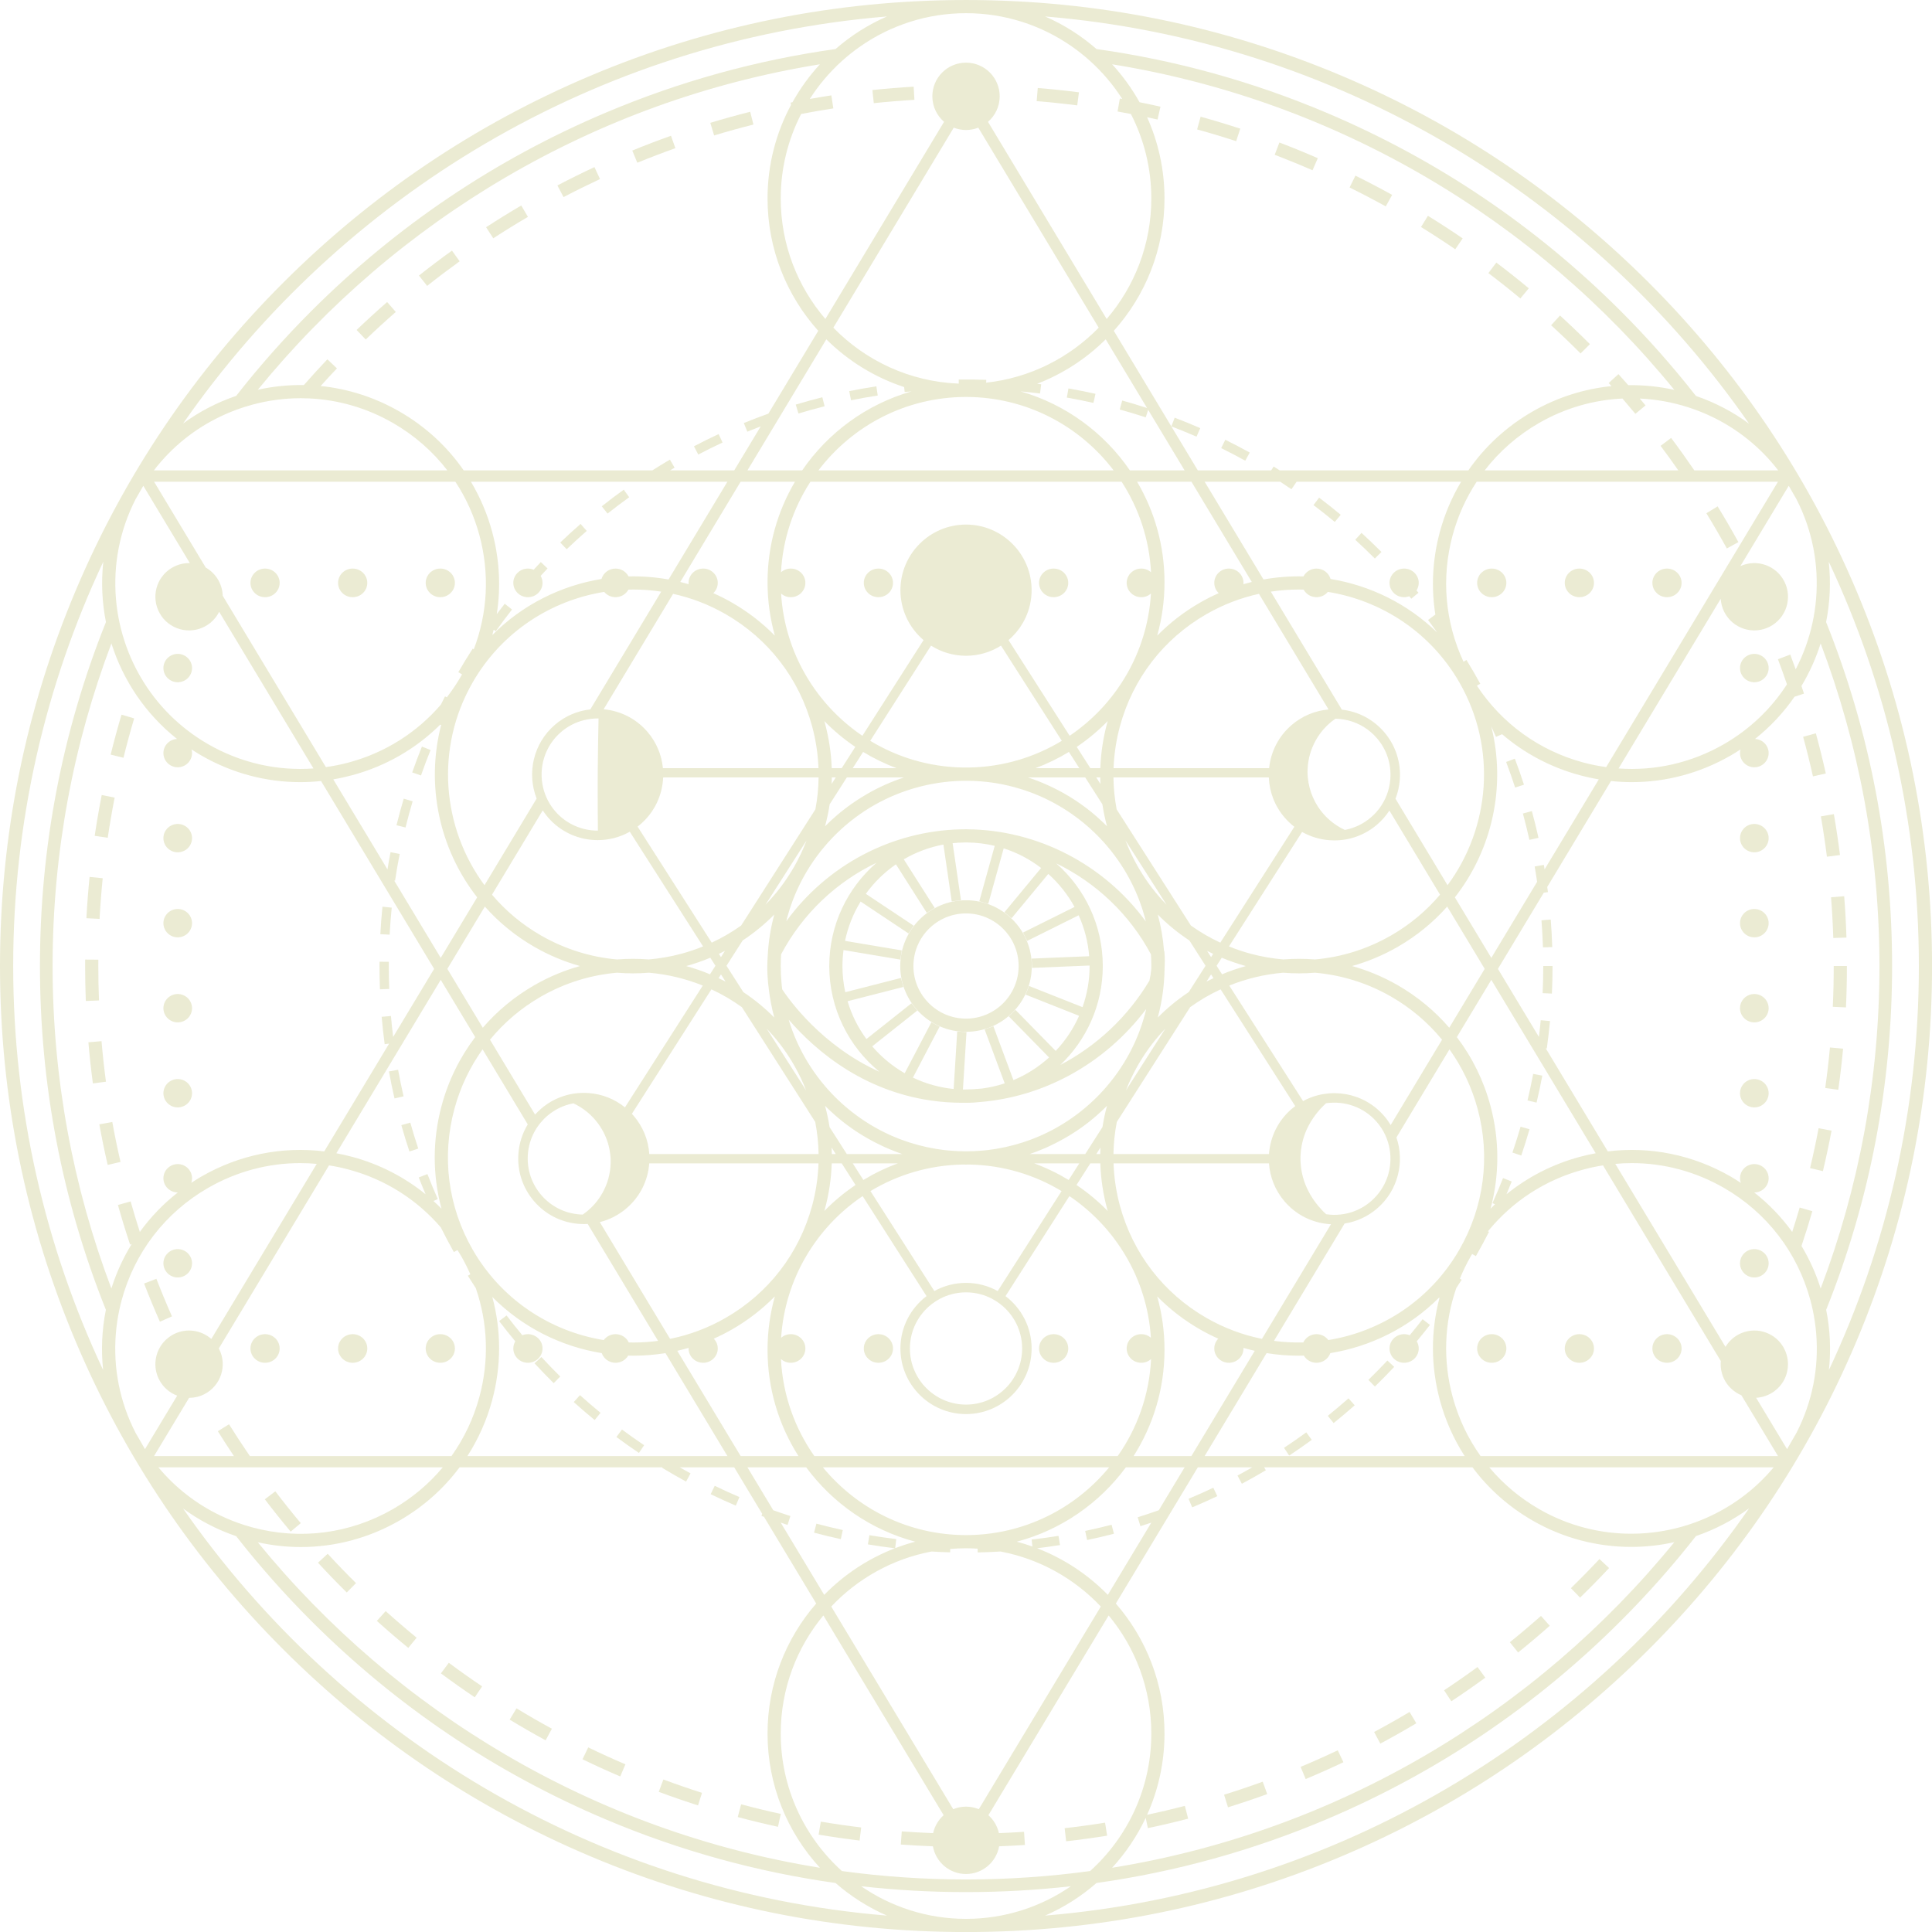 <?xml version="1.0" encoding="UTF-8" standalone="no"?><svg xmlns="http://www.w3.org/2000/svg" xmlns:xlink="http://www.w3.org/1999/xlink" fill="#000000" height="802.7" preserveAspectRatio="xMidYMid meet" version="1" viewBox="0.0 0.0 802.7 802.7" width="802.7" zoomAndPan="magnify"><defs><clipPath id="a"><path d="M 0 0 L 802.719 0 L 802.719 802.719 L 0 802.719 Z M 0 0"/></clipPath></defs><g><g id="change1_2"><path d="M 173.102 680.422 C 168.746 676.852 164.418 673.137 160.242 669.379 L 156.574 673.449 C 160.816 677.266 165.207 681.035 169.629 684.66 L 173.102 680.422" fill="#ebebd3"/></g><g id="change1_3"><path d="M 147.914 657.746 C 143.91 653.789 139.949 649.688 136.145 645.555 L 132.117 649.27 C 135.98 653.461 139.996 657.625 144.062 661.641 L 147.914 657.746" fill="#ebebd3"/></g><g id="change1_4"><path d="M 229.305 718.246 C 224.359 715.555 219.41 712.711 214.598 709.785 L 211.758 714.469 C 216.641 717.438 221.664 720.324 226.688 723.059 L 229.305 718.246" fill="#ebebd3"/></g><g id="change1_5"><path d="M 323.23 758.992 L 324.395 753.641 C 318.898 752.445 313.359 751.102 307.93 749.648 L 306.512 754.941 C 312.027 756.418 317.652 757.781 323.23 758.992" fill="#ebebd3"/></g><g id="change1_6"><path d="M 200.309 700.648 C 195.645 697.512 190.988 694.215 186.465 690.855 L 183.195 695.25 C 187.789 698.66 192.516 702.008 197.25 705.195 L 200.309 700.648" fill="#ebebd3"/></g><g id="change1_7"><path d="M 259.848 733.039 C 254.676 730.832 249.48 728.465 244.398 726.004 L 242.012 730.934 C 247.172 733.43 252.445 735.836 257.695 738.074 L 259.848 733.039" fill="#ebebd3"/></g><g id="change1_8"><path d="M 291.668 744.883 C 286.297 743.168 280.895 741.301 275.613 739.336 L 273.703 744.469 C 279.066 746.465 284.551 748.359 290.004 750.102 L 291.668 744.883" fill="#ebebd3"/></g><g id="change1_9"><path d="M 219.344 90.105 L 216.57 85.379 C 211.648 88.266 206.73 91.305 201.957 94.41 L 204.945 99.004 C 209.648 95.941 214.492 92.949 219.344 90.105" fill="#ebebd3"/></g><g id="change1_10"><path d="M 42.18 432.578 L 36.723 433.047 C 37.211 438.742 37.84 444.492 38.594 450.145 L 44.023 449.422 C 43.281 443.855 42.66 438.188 42.18 432.578" fill="#ebebd3"/></g><g id="change1_11"><path d="M 190.977 108.566 L 187.777 104.121 C 183.145 107.461 178.531 110.945 174.066 114.488 L 177.469 118.781 C 181.867 115.289 186.414 111.855 190.977 108.566" fill="#ebebd3"/></g><g id="change1_12"><path d="M 41.266 467.133 C 42.285 472.758 43.453 478.426 44.734 483.98 L 50.074 482.75 C 48.809 477.277 47.66 471.695 46.656 466.156 L 41.266 467.133" fill="#ebebd3"/></g><g id="change1_13"><path d="M 164.449 129.613 L 160.848 125.484 C 156.547 129.242 152.277 133.145 148.156 137.094 L 151.949 141.047 C 156.004 137.16 160.211 133.312 164.449 129.613" fill="#ebebd3"/></g><g id="change1_14"><path d="M 35.652 415.879 L 41.129 415.668 C 40.941 410.93 40.848 406.117 40.848 401.359 C 40.848 400.48 40.852 399.598 40.855 398.719 L 35.379 398.68 C 35.371 399.574 35.371 400.465 35.371 401.359 C 35.371 406.188 35.465 411.074 35.652 415.879" fill="#ebebd3"/></g><g id="change1_15"><path d="M 42.672 364.891 L 37.219 364.344 C 36.648 370.016 36.207 375.785 35.898 381.488 L 41.371 381.781 C 41.672 376.16 42.109 370.477 42.672 364.891" fill="#ebebd3"/></g><g id="change1_16"><path d="M 47.637 331.379 L 42.262 330.32 C 41.16 335.918 40.176 341.621 39.34 347.273 L 44.758 348.074 C 45.586 342.508 46.551 336.891 47.637 331.379" fill="#ebebd3"/></g><g id="change1_17"><path d="M 249.293 74.395 L 246.98 69.43 C 241.816 71.836 236.641 74.398 231.59 77.047 L 234.133 81.895 C 239.109 79.285 244.211 76.766 249.293 74.395" fill="#ebebd3"/></g><g id="change1_18"><path d="M 340.117 762.25 C 345.754 763.199 351.48 764.023 357.145 764.707 L 357.801 759.266 C 352.219 758.594 346.578 757.781 341.027 756.848 L 340.117 762.25" fill="#ebebd3"/></g><g id="change1_19"><path d="M 280.609 61.57 L 278.773 56.406 C 273.395 58.316 267.988 60.387 262.703 62.551 L 264.781 67.617 C 269.984 65.488 275.309 63.453 280.609 61.57" fill="#ebebd3"/></g><g id="change1_20"><path d="M 313.027 51.75 L 311.691 46.438 C 306.164 47.828 300.586 49.375 295.113 51.031 L 296.703 56.273 C 302.09 54.645 307.586 53.121 313.027 51.75" fill="#ebebd3"/></g><g id="change1_21"><path d="M 55.738 298.484 L 50.488 296.926 C 48.859 302.398 47.344 307.98 45.977 313.527 L 51.297 314.84 C 52.645 309.379 54.137 303.875 55.738 298.484" fill="#ebebd3"/></g><g id="change1_22"><path d="M 759.039 355.938 L 764.473 355.254 C 763.762 349.586 762.902 343.863 761.926 338.242 L 756.527 339.18 C 757.492 344.715 758.336 350.355 759.039 355.938" fill="#ebebd3"/></g><g id="change1_23"><path d="M 758.582 321.371 C 757.34 315.805 755.949 310.188 754.441 304.676 L 749.156 306.117 C 750.641 311.551 752.012 317.078 753.234 322.562 L 758.582 321.371" fill="#ebebd3"/></g><g id="change1_24"><path d="M 652.668 659.844 L 656.484 663.77 C 660.578 659.793 664.629 655.664 668.535 651.492 L 664.539 647.746 C 660.691 651.855 656.695 655.926 652.668 659.844" fill="#ebebd3"/></g><g id="change1_25"><path d="M 590.398 94.324 C 595.18 97.277 599.965 100.387 604.617 103.57 L 607.711 99.047 C 602.988 95.82 598.133 92.66 593.273 89.664 L 590.398 94.324" fill="#ebebd3"/></g><g id="change1_26"><path d="M 644.453 135.137 C 648.605 138.93 652.723 142.875 656.695 146.855 L 660.574 142.988 C 656.547 138.945 652.363 134.945 648.148 131.09 L 644.453 135.137" fill="#ebebd3"/></g><g id="change1_27"><path d="M 560.719 77.895 C 565.758 80.379 570.816 83.027 575.754 85.762 L 578.406 80.969 C 573.395 78.191 568.258 75.504 563.145 72.98 L 560.719 77.895" fill="#ebebd3"/></g><g id="change1_28"><path d="M 618.387 113.469 C 622.879 116.859 627.348 120.402 631.676 124 L 635.176 119.785 C 630.785 116.133 626.246 112.539 621.688 109.098 L 618.387 113.469" fill="#ebebd3"/></g><g id="change1_29"><path d="M 752.043 485.316 L 757.371 486.59 C 758.695 481.035 759.906 475.379 760.965 469.766 L 755.582 468.75 C 754.539 474.277 753.348 479.852 752.043 485.316" fill="#ebebd3"/></g><g id="change1_30"><path d="M 599.977 702.273 L 602.996 706.844 C 607.75 703.699 612.496 700.398 617.105 697.031 L 613.875 692.605 C 609.332 695.926 604.656 699.176 599.977 702.273" fill="#ebebd3"/></g><g id="change1_31"><path d="M 627.309 682.297 L 630.742 686.562 C 635.188 682.984 639.605 679.254 643.879 675.469 L 640.246 671.367 C 636.039 675.094 631.684 678.773 627.309 682.297" fill="#ebebd3"/></g><g id="change1_32"><path d="M 570.91 719.594 L 573.488 724.426 C 578.512 721.746 583.547 718.906 588.449 715.98 L 585.645 711.277 C 580.812 714.156 575.855 716.953 570.91 719.594" fill="#ebebd3"/></g><g id="change1_33"><path d="M 758.34 452.031 L 763.762 452.793 C 764.559 447.148 765.227 441.402 765.758 435.711 L 760.305 435.203 C 759.781 440.809 759.121 446.469 758.34 452.031" fill="#ebebd3"/></g><g id="change1_34"><path d="M 761.871 401.359 C 761.871 406.996 761.738 412.695 761.48 418.301 L 766.953 418.555 C 767.215 412.863 767.348 407.078 767.348 401.359 L 761.871 401.359" fill="#ebebd3"/></g><g id="change1_35"><path d="M 761.688 389.711 L 767.16 389.539 C 766.98 383.824 766.66 378.047 766.219 372.363 L 760.758 372.789 C 761.195 378.391 761.508 384.086 761.688 389.711" fill="#ebebd3"/></g><g id="change1_36"><path d="M 459.125 757.27 C 453.578 758.164 447.93 758.938 442.34 759.57 L 442.957 765.012 C 448.629 764.371 454.363 763.586 459.996 762.68 L 459.125 757.27" fill="#ebebd3"/></g><g id="change1_37"><path d="M 508.57 745.66 L 510.199 750.895 C 515.648 749.199 521.133 747.352 526.5 745.395 L 524.625 740.25 C 519.344 742.172 513.941 743.992 508.57 745.66" fill="#ebebd3"/></g><g id="change1_38"><path d="M 540.367 734.098 L 542.48 739.148 C 547.73 736.957 553.008 734.602 558.156 732.156 L 555.805 727.207 C 550.734 729.617 545.539 731.934 540.367 734.098" fill="#ebebd3"/></g><g id="change1_39"><path d="M 515.297 53.457 C 509.879 51.684 504.336 50.012 498.824 48.492 L 497.371 53.773 C 502.797 55.27 508.258 56.914 513.594 58.66 L 515.297 53.457" fill="#ebebd3"/></g><g id="change1_40"><path d="M 529.605 64.324 C 534.871 66.332 540.16 68.488 545.324 70.742 L 547.516 65.723 C 542.27 63.434 536.898 61.242 531.555 59.207 L 529.605 64.324" fill="#ebebd3"/></g><g id="change1_41"><path d="M 379.922 41.477 L 379.602 36.008 C 373.91 36.34 368.145 36.812 362.461 37.414 L 363.035 42.863 C 368.637 42.27 374.316 41.805 379.922 41.477" fill="#ebebd3"/></g><g id="change1_42"><path d="M 448.27 38.352 C 442.613 37.625 436.859 37.027 431.16 36.566 L 430.719 42.027 C 436.332 42.48 442.004 43.07 447.57 43.781 L 448.27 38.352" fill="#ebebd3"/></g><g id="change1_43"><path d="M 71.441 546.926 C 69.172 541.789 67 536.535 64.977 531.305 L 59.867 533.281 C 61.918 538.59 64.129 543.926 66.43 549.137 L 71.441 546.926" fill="#ebebd3"/></g><g id="change1_44"><path d="M 124.961 632.832 C 121.348 628.523 117.793 624.07 114.387 619.602 L 110.027 622.922 C 113.484 627.461 117.098 631.977 120.766 636.352 L 124.961 632.832" fill="#ebebd3"/></g><g id="change1_45"><path d="M 708.957 213.242 C 711.891 218.031 714.754 222.949 717.461 227.871 L 722.258 225.23 C 719.512 220.238 716.605 215.238 713.629 210.379 L 708.957 213.242" fill="#ebebd3"/></g><g id="change1_46"><path d="M 170.109 478.418 L 173.777 477.199 C 172.594 473.648 171.48 470.027 170.469 466.422 L 166.746 467.469 C 167.777 471.129 168.906 474.812 170.109 478.418" fill="#ebebd3"/></g><g id="change1_47"><path d="M 256.102 597.039 C 259.148 599.309 262.297 601.535 265.457 603.66 L 267.617 600.453 C 264.508 598.359 261.406 596.168 258.406 593.938 L 256.102 597.039" fill="#ebebd3"/></g><g id="change1_48"><path d="M 486.672 177.156 C 490.18 178.492 493.695 179.93 497.129 181.426 L 498.676 177.883 C 495.188 176.359 491.613 174.902 488.047 173.547 L 486.672 177.156" fill="#ebebd3"/></g><g id="change1_49"><path d="M 307.219 622 C 303.773 620.527 300.316 618.953 296.945 617.316 L 295.262 620.801 C 298.684 622.457 302.195 624.059 305.703 625.555 L 307.219 622" fill="#ebebd3"/></g><g id="change1_50"><path d="M 178.891 311.629 L 175.305 310.18 C 173.879 313.711 172.52 317.328 171.262 320.926 L 174.91 322.199 C 176.148 318.66 177.488 315.102 178.891 311.629" fill="#ebebd3"/></g><g id="change1_51"><path d="M 300.203 183.855 L 298.57 180.352 C 295.129 181.953 291.68 183.66 288.324 185.422 L 290.117 188.848 C 293.426 187.113 296.816 185.434 300.203 183.855" fill="#ebebd3"/></g><g id="change1_52"><path d="M 161.723 410.879 C 161.602 407.727 161.539 404.527 161.539 401.359 C 161.539 400.773 161.539 400.188 161.547 399.602 L 157.68 399.574 C 157.676 400.172 157.672 400.766 157.672 401.359 C 157.672 404.574 157.734 407.828 157.859 411.027 L 161.723 410.879" fill="#ebebd3"/></g><g id="change1_53"><path d="M 350.16 635.703 C 346.508 634.91 342.82 634.016 339.203 633.047 L 338.207 636.785 C 341.883 637.766 345.629 638.676 349.34 639.48 L 350.16 635.703" fill="#ebebd3"/></g><g id="change1_54"><path d="M 644.922 393.492 C 644.801 389.688 644.59 385.844 644.293 382.055 L 640.438 382.359 C 640.73 386.086 640.938 389.871 641.059 393.613 L 644.922 393.492" fill="#ebebd3"/></g><g id="change1_55"><path d="M 171.445 332.926 L 167.738 331.824 C 166.656 335.465 165.645 339.184 164.734 342.879 L 168.492 343.805 C 169.387 340.164 170.379 336.508 171.445 332.926" fill="#ebebd3"/></g><g id="change1_56"><path d="M 222.09 566.426 C 224.664 569.223 227.34 571.992 230.043 574.664 L 232.762 571.914 C 230.102 569.285 227.469 566.555 224.934 563.805 L 222.09 566.426" fill="#ebebd3"/></g><g id="change1_57"><path d="M 162.75 377.098 L 158.902 376.711 C 158.523 380.484 158.227 384.328 158.027 388.129 L 161.887 388.336 C 162.086 384.594 162.379 380.812 162.75 377.098" fill="#ebebd3"/></g><g id="change1_58"><path d="M 238.375 582.527 C 241.207 585.074 244.129 587.586 247.066 589.988 L 249.516 586.996 C 246.629 584.633 243.75 582.16 240.965 579.652 L 238.375 582.527" fill="#ebebd3"/></g><g id="change1_59"><path d="M 640.922 412.629 L 644.781 412.809 C 644.957 409.016 645.047 405.16 645.047 401.359 L 641.18 401.359 C 641.18 405.102 641.094 408.895 640.922 412.629" fill="#ebebd3"/></g><g id="change1_60"><path d="M 167.676 455.504 C 166.836 451.867 166.07 448.152 165.402 444.465 L 161.598 445.156 C 162.277 448.902 163.055 452.676 163.906 456.371 L 167.676 455.504" fill="#ebebd3"/></g><g id="change1_61"><path d="M 640.797 446.906 L 636.996 446.188 C 636.301 449.863 635.512 453.574 634.645 457.211 L 638.402 458.109 C 639.285 454.41 640.094 450.641 640.797 446.906" fill="#ebebd3"/></g><g id="change1_62"><path d="M 533.484 601.535 L 535.617 604.762 C 538.777 602.672 541.941 600.473 545.012 598.227 L 542.73 595.105 C 539.707 597.316 536.594 599.48 533.484 601.535" fill="#ebebd3"/></g><g id="change1_63"><path d="M 635.484 469.184 L 631.77 468.109 C 630.73 471.699 629.59 475.316 628.383 478.859 L 632.043 480.109 C 633.27 476.508 634.43 472.832 635.484 469.184" fill="#ebebd3"/></g><g id="change1_64"><path d="M 629.379 315.203 L 625.762 316.574 C 627.082 320.066 628.34 323.645 629.496 327.203 L 633.172 326.012 C 631.996 322.391 630.719 318.754 629.379 315.203" fill="#ebebd3"/></g><g id="change1_65"><path d="M 450.867 636.062 L 451.66 639.848 C 455.375 639.07 459.125 638.191 462.812 637.23 L 461.84 633.488 C 458.215 634.434 454.523 635.297 450.867 636.062" fill="#ebebd3"/></g><g id="change1_66"><path d="M 261.41 206.59 L 259.152 203.449 C 256.062 205.672 252.992 207.996 250.02 210.352 L 252.422 213.383 C 255.348 211.062 258.371 208.777 261.41 206.59" fill="#ebebd3"/></g><g id="change1_67"><path d="M 507.371 186.184 C 510.719 187.836 514.082 189.598 517.371 191.418 L 519.242 188.031 C 515.902 186.184 512.484 184.395 509.082 182.719 L 507.371 186.184" fill="#ebebd3"/></g><g id="change1_68"><path d="M 331.738 171.801 C 335.316 170.719 338.973 169.707 342.602 168.789 L 341.656 165.043 C 337.969 165.969 334.254 167 330.617 168.102 L 331.738 171.801" fill="#ebebd3"/></g><g id="change1_69"><path d="M 591.059 548.105 C 589.316 550.352 587.512 552.57 585.691 554.762 C 584.977 554.473 584.199 554.312 583.383 554.312 C 580.031 554.312 577.312 556.973 577.312 560.262 C 577.312 563.547 580.031 566.207 583.383 566.207 C 586.73 566.207 589.449 563.547 589.449 560.262 C 589.449 559.172 589.145 558.156 588.625 557.277 C 590.488 555.039 592.336 552.77 594.113 550.473 L 591.059 548.105" fill="#ebebd3"/></g><g id="change1_70"><path d="M 493.828 622.703 L 495.32 626.273 C 498.812 624.812 502.324 623.246 505.758 621.613 L 504.102 618.121 C 500.723 619.727 497.266 621.27 493.828 622.703" fill="#ebebd3"/></g><g id="change1_71"><path d="M 551.664 588.246 L 554.09 591.258 C 557.047 588.879 559.988 586.395 562.836 583.871 L 560.273 580.977 C 557.473 583.457 554.574 585.902 551.664 588.246" fill="#ebebd3"/></g><g id="change1_72"><path d="M 568.535 573.309 L 571.23 576.082 C 573.961 573.426 576.66 570.676 579.254 567.906 L 576.43 565.266 C 573.879 567.988 571.223 570.695 568.535 573.309" fill="#ebebd3"/></g><g id="change1_73"><path d="M 364.691 164.324 L 364.102 160.504 C 360.328 161.082 356.535 161.758 352.824 162.508 L 353.594 166.301 C 357.242 165.559 360.977 164.895 364.691 164.324" fill="#ebebd3"/></g><g id="change1_74"><path d="M 632.723 338.004 C 633.707 341.609 634.621 345.289 635.434 348.941 L 639.211 348.102 C 638.383 344.387 637.453 340.648 636.453 336.984 L 632.723 338.004" fill="#ebebd3"/></g><g id="change1_75"><path d="M 573.953 229.328 C 571.266 226.637 568.484 223.969 565.68 221.406 L 563.07 224.266 C 565.828 226.785 568.57 229.406 571.215 232.059 L 573.953 229.328" fill="#ebebd3"/></g><g id="change1_76"><path d="M 557.043 213.883 C 554.121 211.449 551.098 209.055 548.062 206.762 L 545.73 209.848 C 548.719 212.105 551.695 214.461 554.57 216.855 L 557.043 213.883" fill="#ebebd3"/></g><g id="change1_77"><path d="M 243.762 220.59 L 241.219 217.676 C 238.359 220.168 235.516 222.77 232.77 225.402 L 235.445 228.191 C 238.148 225.602 240.949 223.043 243.762 220.59" fill="#ebebd3"/></g><g id="change1_78"><path d="M 443.246 165.184 C 446.934 165.836 450.652 166.582 454.297 167.402 L 455.145 163.629 C 451.441 162.797 447.664 162.039 443.914 161.379 L 443.246 165.184" fill="#ebebd3"/></g><g id="change1_79"><path d="M 728.879 271.676 C 725.594 271.676 722.93 274.312 722.93 277.562 C 722.93 280.816 725.594 283.453 728.879 283.453 C 732.164 283.453 734.828 280.816 734.828 277.562 C 734.828 274.312 732.164 271.676 728.879 271.676" fill="#ebebd3"/></g><g id="change1_80"><path d="M 728.879 342.336 C 725.594 342.336 722.93 344.973 722.93 348.223 C 722.93 351.477 725.594 354.109 728.879 354.109 C 732.164 354.109 734.828 351.477 734.828 348.223 C 734.828 344.973 732.164 342.336 728.879 342.336" fill="#ebebd3"/></g><g id="change1_81"><path d="M 728.879 377.664 C 725.594 377.664 722.93 380.301 722.93 383.551 C 722.93 386.805 725.594 389.441 728.879 389.441 C 732.164 389.441 734.828 386.805 734.828 383.551 C 734.828 380.301 732.164 377.664 728.879 377.664" fill="#ebebd3"/></g><g id="change1_82"><path d="M 728.879 412.992 C 725.594 412.992 722.93 415.629 722.93 418.883 C 722.93 422.133 725.594 424.77 728.879 424.77 C 732.164 424.77 734.828 422.133 734.828 418.883 C 734.828 415.629 732.164 412.992 728.879 412.992" fill="#ebebd3"/></g><g id="change1_83"><path d="M 728.879 448.324 C 725.594 448.324 722.93 450.961 722.93 454.211 C 722.93 457.465 725.594 460.098 728.879 460.098 C 732.164 460.098 734.828 457.465 734.828 454.211 C 734.828 450.961 732.164 448.324 728.879 448.324" fill="#ebebd3"/></g><g id="change1_84"><path d="M 728.879 518.98 C 725.594 518.98 722.93 521.617 722.93 524.871 C 722.93 528.121 725.594 530.758 728.879 530.758 C 732.164 530.758 734.828 528.121 734.828 524.871 C 734.828 521.617 732.164 518.98 728.879 518.98" fill="#ebebd3"/></g><g id="change1_85"><path d="M 692.594 554.312 C 689.242 554.312 686.527 556.973 686.527 560.262 C 686.527 563.547 689.242 566.207 692.594 566.207 C 695.945 566.207 698.66 563.547 698.66 560.262 C 698.66 556.973 695.945 554.312 692.594 554.312" fill="#ebebd3"/></g><g id="change1_86"><path d="M 656.191 554.312 C 652.84 554.312 650.121 556.973 650.121 560.262 C 650.121 563.547 652.84 566.207 656.191 566.207 C 659.539 566.207 662.258 563.547 662.258 560.262 C 662.258 556.973 659.539 554.312 656.191 554.312" fill="#ebebd3"/></g><g id="change1_87"><path d="M 619.785 554.312 C 616.434 554.312 613.719 556.973 613.719 560.262 C 613.719 563.547 616.434 566.207 619.785 566.207 C 623.137 566.207 625.852 563.547 625.852 560.262 C 625.852 556.973 623.137 554.312 619.785 554.312" fill="#ebebd3"/></g><g id="change1_88"><path d="M 437.766 554.312 C 434.414 554.312 431.699 556.973 431.699 560.262 C 431.699 563.547 434.414 566.207 437.766 566.207 C 441.117 566.207 443.832 563.547 443.832 560.262 C 443.832 556.973 441.117 554.312 437.766 554.312" fill="#ebebd3"/></g><g id="change1_89"><path d="M 364.957 554.312 C 361.605 554.312 358.891 556.973 358.891 560.262 C 358.891 563.547 361.605 566.207 364.957 566.207 C 368.309 566.207 371.023 563.547 371.023 560.262 C 371.023 556.973 368.309 554.312 364.957 554.312" fill="#ebebd3"/></g><g id="change1_90"><path d="M 225.406 560.262 C 225.406 556.973 222.691 554.312 219.34 554.312 C 218.516 554.312 217.734 554.473 217.02 554.766 C 214.781 552.074 212.574 549.316 210.461 546.539 L 207.383 548.883 C 209.543 551.723 211.801 554.543 214.09 557.285 C 213.57 558.16 213.273 559.176 213.273 560.262 C 213.273 563.547 215.988 566.207 219.34 566.207 C 222.691 566.207 225.406 563.547 225.406 560.262" fill="#ebebd3"/></g><g id="change1_91"><path d="M 182.934 554.312 C 179.582 554.312 176.867 556.973 176.867 560.262 C 176.867 563.547 179.582 566.207 182.934 566.207 C 186.285 566.207 189.004 563.547 189.004 560.262 C 189.004 556.973 186.285 554.312 182.934 554.312" fill="#ebebd3"/></g><g id="change1_92"><path d="M 146.531 554.312 C 143.18 554.312 140.465 556.973 140.465 560.262 C 140.465 563.547 143.18 566.207 146.531 566.207 C 149.883 566.207 152.598 563.547 152.598 560.262 C 152.598 556.973 149.883 554.312 146.531 554.312" fill="#ebebd3"/></g><g id="change1_93"><path d="M 110.125 554.312 C 106.773 554.312 104.059 556.973 104.059 560.262 C 104.059 563.547 106.773 566.207 110.125 566.207 C 113.477 566.207 116.191 563.547 116.191 560.262 C 116.191 556.973 113.477 554.312 110.125 554.312" fill="#ebebd3"/></g><g id="change1_94"><path d="M 73.844 530.758 C 77.125 530.758 79.789 528.121 79.789 524.871 C 79.789 521.617 77.125 518.98 73.84 518.98 C 70.555 518.98 67.895 521.617 67.895 524.871 C 67.895 528.121 70.555 530.758 73.844 530.758" fill="#ebebd3"/></g><g id="change1_95"><path d="M 73.84 448.324 C 70.555 448.324 67.895 450.961 67.895 454.211 C 67.895 457.465 70.555 460.098 73.84 460.098 C 77.125 460.098 79.789 457.465 79.789 454.211 C 79.789 450.961 77.125 448.324 73.84 448.324" fill="#ebebd3"/></g><g id="change1_96"><path d="M 73.84 412.992 C 70.555 412.992 67.895 415.629 67.895 418.883 C 67.895 422.133 70.555 424.77 73.84 424.77 C 77.125 424.77 79.789 422.133 79.789 418.883 C 79.789 415.629 77.125 412.992 73.84 412.992" fill="#ebebd3"/></g><g id="change1_97"><path d="M 73.84 377.664 C 70.555 377.664 67.895 380.301 67.895 383.551 C 67.895 386.805 70.555 389.441 73.84 389.441 C 77.125 389.441 79.789 386.805 79.789 383.551 C 79.789 380.301 77.125 377.664 73.84 377.664" fill="#ebebd3"/></g><g id="change1_98"><path d="M 73.84 354.109 C 77.125 354.109 79.789 351.477 79.789 348.223 C 79.789 344.973 77.125 342.336 73.84 342.336 C 70.555 342.336 67.895 344.973 67.895 348.223 C 67.895 351.477 70.555 354.109 73.84 354.109" fill="#ebebd3"/></g><g id="change1_99"><path d="M 73.84 283.453 C 77.125 283.453 79.789 280.816 79.789 277.562 C 79.789 274.312 77.125 271.676 73.84 271.676 C 70.555 271.676 67.895 274.312 67.895 277.562 C 67.895 280.816 70.555 283.453 73.84 283.453" fill="#ebebd3"/></g><g id="change1_100"><path d="M 110.125 236.227 C 106.773 236.227 104.059 238.891 104.059 242.176 C 104.059 245.461 106.773 248.121 110.125 248.121 C 113.477 248.121 116.191 245.461 116.191 242.176 C 116.191 238.891 113.477 236.227 110.125 236.227" fill="#ebebd3"/></g><g id="change1_101"><path d="M 146.531 248.121 C 149.879 248.121 152.598 245.461 152.598 242.176 C 152.598 238.891 149.879 236.227 146.531 236.227 C 143.18 236.227 140.461 238.891 140.461 242.176 C 140.461 245.461 143.18 248.121 146.531 248.121" fill="#ebebd3"/></g><g id="change1_102"><path d="M 182.934 248.121 C 186.285 248.121 189 245.461 189 242.176 C 189 238.891 186.285 236.227 182.934 236.227 C 179.582 236.227 176.867 238.891 176.867 242.176 C 176.867 245.461 179.582 248.121 182.934 248.121" fill="#ebebd3"/></g><g id="change1_103"><path d="M 219.34 248.121 C 222.688 248.121 225.406 245.461 225.406 242.176 C 225.406 241.117 225.121 240.129 224.629 239.266 C 225.578 238.234 226.527 237.195 227.492 236.184 L 224.688 233.52 C 223.691 234.566 222.711 235.637 221.73 236.707 C 220.996 236.398 220.188 236.227 219.34 236.227 C 215.988 236.227 213.27 238.891 213.27 242.176 C 213.27 245.461 215.988 248.121 219.34 248.121" fill="#ebebd3"/></g><g id="change1_104"><path d="M 364.957 248.121 C 368.309 248.121 371.023 245.461 371.023 242.176 C 371.023 238.891 368.309 236.227 364.957 236.227 C 361.605 236.227 358.887 238.891 358.887 242.176 C 358.887 245.461 361.605 248.121 364.957 248.121" fill="#ebebd3"/></g><g id="change1_105"><path d="M 437.766 248.121 C 441.117 248.121 443.832 245.461 443.832 242.176 C 443.832 238.891 441.117 236.227 437.766 236.227 C 434.41 236.227 431.695 238.891 431.695 242.176 C 431.695 245.461 434.41 248.121 437.766 248.121" fill="#ebebd3"/></g><g id="change1_106"><path d="M 583.379 248.121 C 584.133 248.121 584.848 247.98 585.508 247.738 C 585.789 248.074 586.082 248.406 586.359 248.742 L 589.34 246.281 C 589.074 245.957 588.797 245.641 588.523 245.316 C 589.105 244.406 589.449 243.328 589.449 242.176 C 589.449 238.891 586.73 236.227 583.379 236.227 C 580.031 236.227 577.312 238.891 577.312 242.176 C 577.312 245.461 580.031 248.121 583.379 248.121" fill="#ebebd3"/></g><g id="change1_107"><path d="M 619.785 236.227 C 616.434 236.227 613.719 238.891 613.719 242.176 C 613.719 245.461 616.434 248.121 619.785 248.121 C 623.137 248.121 625.852 245.461 625.852 242.176 C 625.852 238.891 623.137 236.227 619.785 236.227" fill="#ebebd3"/></g><g id="change1_108"><path d="M 656.188 236.227 C 652.84 236.227 650.121 238.891 650.121 242.176 C 650.121 245.461 652.84 248.121 656.188 248.121 C 659.539 248.121 662.258 245.461 662.258 242.176 C 662.258 238.891 659.539 236.227 656.188 236.227" fill="#ebebd3"/></g><g id="change1_109"><path d="M 692.594 236.227 C 689.242 236.227 686.527 238.891 686.527 242.176 C 686.527 245.461 689.242 248.121 692.594 248.121 C 695.945 248.121 698.66 245.461 698.66 242.176 C 698.66 238.891 695.945 236.227 692.594 236.227" fill="#ebebd3"/></g><g id="change1_110"><path d="M 401.359 379.508 C 413.41 379.508 423.215 389.309 423.215 401.359 C 423.215 413.41 413.41 423.215 401.359 423.215 C 389.309 423.215 379.504 413.41 379.504 401.359 C 379.504 389.309 389.309 379.508 401.359 379.508 Z M 374.027 401.359 C 374.027 416.434 386.289 428.695 401.359 428.695 C 416.43 428.695 428.691 416.434 428.691 401.359 C 428.691 386.289 416.43 374.027 401.359 374.027 C 386.289 374.027 374.027 386.289 374.027 401.359" fill="#ebebd3"/></g><g clip-path="url(#a)" id="change1_1"><path d="M 759.867 569.215 C 760.766 560.941 760.398 552.52 758.73 544.188 C 776.902 498.789 786.121 450.777 786.121 401.359 C 786.121 351.918 776.895 303.887 758.703 258.465 C 760.332 250.262 760.723 241.797 759.801 233.375 C 783.809 284.395 797.242 341.34 797.242 401.359 C 797.242 461.328 783.836 518.227 759.867 569.215 Z M 434.215 795.887 C 442.035 792.473 449.227 787.887 455.566 782.344 C 488.406 777.727 520.387 768.887 551.129 755.883 C 596.941 736.504 638.094 708.762 673.426 673.426 C 684.598 662.258 695.008 650.5 704.637 638.199 C 712.48 635.512 719.938 631.641 726.711 626.672 C 661.039 721.215 555.262 785.891 434.215 795.887 Z M 76.066 626.754 C 82.727 631.641 90.137 635.52 98.117 638.242 C 107.734 650.523 118.133 662.266 129.293 673.426 C 164.629 708.762 205.777 736.504 251.594 755.883 C 282.332 768.887 314.312 777.727 347.152 782.344 C 353.492 787.887 360.684 792.473 368.504 795.887 C 247.496 785.895 141.742 721.25 76.066 626.754 Z M 5.48 401.359 C 5.48 341.34 18.91 284.398 42.918 233.375 C 41.996 241.797 42.387 250.262 44.016 258.465 C 25.824 303.887 16.598 351.918 16.598 401.359 C 16.598 450.777 25.816 498.789 43.988 544.188 C 42.324 552.52 41.953 560.941 42.852 569.215 C 18.887 518.227 5.48 461.328 5.48 401.359 Z M 368.504 6.84 C 360.684 10.246 353.492 14.836 347.152 20.375 C 314.312 24.992 282.332 33.836 251.594 46.84 C 205.777 66.219 164.629 93.961 129.293 129.293 C 118.133 140.453 107.734 152.195 98.117 164.48 C 90.137 167.203 82.727 171.082 76.066 175.965 C 141.742 81.473 247.496 16.828 368.504 6.84 Z M 726.699 176.035 C 719.93 171.07 712.473 167.199 704.629 164.512 C 695 152.215 684.594 140.465 673.426 129.293 C 638.094 93.961 596.941 66.219 551.129 46.84 C 520.387 33.836 488.406 24.992 455.566 20.375 C 449.227 14.836 442.035 10.246 434.215 6.84 C 555.254 16.828 661.027 81.504 726.699 176.035 Z M 756.445 535.34 C 754.469 529.086 751.785 523.168 748.477 517.66 C 750.074 512.891 751.594 508.043 752.984 503.223 L 747.723 501.699 C 746.746 505.078 745.707 508.469 744.621 511.836 C 740.168 505.688 734.871 500.16 728.82 495.426 C 728.84 495.426 728.859 495.43 728.879 495.43 C 732.164 495.43 734.828 492.793 734.828 489.539 C 734.828 486.289 732.164 483.652 728.879 483.652 C 725.594 483.652 722.93 486.289 722.93 489.539 C 722.93 490.207 723.047 490.844 723.254 491.438 C 721.844 490.512 720.41 489.609 718.938 488.762 C 703.309 479.781 685.582 476.223 668.004 478.375 L 642.219 435.547 L 642.66 435.609 C 643.188 431.84 643.637 428.016 643.988 424.23 L 640.137 423.875 C 639.922 426.184 639.66 428.504 639.379 430.824 L 622.352 402.543 L 641.41 370.883 L 643.133 370.664 C 643.039 369.949 642.934 369.23 642.836 368.516 L 669.332 324.496 C 672.219 324.801 675.102 324.961 677.98 324.961 C 692.215 324.961 706.266 321.242 718.938 313.961 C 720.375 313.133 721.773 312.266 723.141 311.371 C 723.008 311.855 722.93 312.363 722.93 312.895 C 722.93 316.145 725.594 318.781 728.879 318.781 C 732.164 318.781 734.828 316.145 734.828 312.895 C 734.828 309.734 732.316 307.168 729.164 307.02 C 735.586 301.922 741.082 295.988 745.59 289.469 L 749.516 288.191 C 749.172 287.133 748.816 286.074 748.461 285.016 C 751.812 279.434 754.48 273.492 756.43 267.332 C 772.219 309.027 780.867 354.203 780.867 401.359 C 780.867 448.504 772.227 493.66 756.445 535.34 Z M 476.012 755.262 L 476.91 759.543 C 482.492 758.375 488.125 757.051 493.656 755.613 L 492.277 750.309 C 487.098 751.656 481.828 752.895 476.598 754.008 C 481.234 743.699 483.824 732.273 483.824 720.258 C 483.824 699.609 476.191 680.711 463.605 666.227 L 497.664 609.652 L 520.273 609.652 C 518.242 610.816 516.199 611.961 514.148 613.059 L 515.969 616.469 C 519.316 614.68 522.668 612.789 525.93 610.848 L 525.219 609.652 L 611.785 609.652 C 618.426 618.535 626.855 626.066 636.758 631.758 C 649.68 639.18 663.781 642.707 677.711 642.707 C 683.758 642.707 689.773 642.031 695.641 640.734 C 638.129 711.309 555.785 760.883 462.059 776.012 C 467.699 769.879 472.422 762.887 476.012 755.262 Z M 125.004 642.758 C 139.234 642.758 153.289 639.039 165.961 631.758 C 175.863 626.066 184.293 618.535 190.934 609.652 L 275.227 609.652 L 275.113 609.84 C 278.367 611.812 281.715 613.734 285.055 615.559 L 286.906 612.16 C 285.41 611.344 283.914 610.508 282.43 609.652 L 305.055 609.652 L 316.68 628.965 L 316.363 629.812 C 316.711 629.945 317.066 630.062 317.422 630.195 L 339.113 666.227 C 326.527 680.711 318.895 699.609 318.895 720.258 C 318.895 741.738 327.152 761.324 340.66 776.012 C 246.953 760.887 164.629 711.328 107.117 640.781 C 113.051 642.094 119.043 642.758 125.004 642.758 Z M 73.555 307.02 C 70.402 307.168 67.895 309.734 67.895 312.895 C 67.895 316.145 70.555 318.781 73.84 318.781 C 77.125 318.781 79.789 316.145 79.789 312.895 C 79.789 312.367 79.711 311.855 79.578 311.371 C 80.949 312.27 82.344 313.133 83.781 313.961 C 96.453 321.242 110.504 324.961 124.738 324.961 C 127.617 324.961 130.5 324.801 133.387 324.496 L 180.367 402.543 L 163.348 430.816 C 162.992 427.93 162.676 425.02 162.426 422.125 L 158.574 422.457 C 158.898 426.25 159.316 430.078 159.82 433.84 L 161.676 433.594 L 134.715 478.375 C 117.137 476.223 99.41 479.781 83.781 488.762 C 82.305 489.609 80.875 490.512 79.469 491.438 C 79.672 490.844 79.789 490.207 79.789 489.539 C 79.789 486.289 77.125 483.652 73.84 483.652 C 70.555 483.652 67.895 486.289 67.895 489.539 C 67.895 492.793 70.555 495.43 73.84 495.43 C 73.859 495.43 73.879 495.426 73.898 495.426 C 67.848 500.164 62.551 505.688 58.094 511.84 C 56.742 507.641 55.461 503.391 54.273 499.164 L 48.996 500.648 C 50.543 506.141 52.242 511.676 54.047 517.094 L 54.711 516.871 C 51.18 522.598 48.344 528.785 46.273 535.34 C 30.496 493.66 21.852 448.5 21.852 401.359 C 21.852 354.203 30.5 309.027 46.293 267.332 C 51.129 282.641 60.406 296.582 73.555 307.02 Z M 329.266 42.477 C 328.996 42.527 328.73 42.578 328.469 42.633 L 328.656 43.578 C 322.434 55.172 318.895 68.41 318.895 82.465 C 318.895 103.57 326.871 122.848 339.961 137.449 L 319.242 171.863 C 315.816 173.09 312.387 174.398 309.039 175.77 L 310.504 179.348 C 312.336 178.598 314.188 177.871 316.051 177.16 L 305.055 195.43 L 278.414 195.43 C 279.035 195.055 279.656 194.672 280.277 194.305 L 278.324 190.969 C 275.883 192.398 273.453 193.902 271.047 195.43 L 192.656 195.43 C 185.781 185.508 176.734 177.156 165.961 170.965 C 155.738 165.09 144.617 161.535 133.227 160.383 C 135.453 157.906 137.711 155.453 139.992 153.055 L 136.02 149.281 C 132.711 152.766 129.438 156.355 126.258 159.977 C 119.887 159.883 113.473 160.523 107.125 161.934 C 164.637 91.387 246.957 41.836 340.66 26.711 C 336.27 31.48 332.441 36.773 329.266 42.477 Z M 676.508 160.027 C 675.156 158.488 673.797 156.957 672.43 155.449 L 668.371 159.133 C 668.762 159.559 669.145 159.992 669.531 160.426 C 658.312 161.547 647.152 164.992 636.758 170.965 C 625.984 177.156 616.938 185.508 610.062 195.43 L 531.672 195.43 C 530.828 194.895 529.988 194.348 529.145 193.824 L 528.156 195.43 L 497.664 195.43 L 462.762 137.449 C 475.848 122.848 483.824 103.57 483.824 82.465 C 483.824 70.445 481.234 59.02 476.594 48.711 C 478.047 49.02 479.496 49.336 480.934 49.66 L 482.141 44.316 C 479.266 43.668 476.363 43.055 473.453 42.473 C 470.277 36.77 466.445 31.48 462.059 26.711 C 555.781 41.84 638.121 91.41 695.633 161.98 C 689.379 160.594 682.957 159.934 676.508 160.027 Z M 656.348 480.648 C 645.039 483.703 634.738 489.02 625.906 496.184 C 626.652 494.422 627.379 492.652 628.078 490.883 L 624.48 489.461 C 623.102 492.949 621.621 496.445 620.082 499.863 L 621.145 500.344 C 620.512 500.945 619.895 501.566 619.277 502.188 C 623.035 488.285 623.07 473.582 619.215 459.309 C 616.391 448.855 611.641 439.258 605.281 430.891 L 619.605 407.102 L 662.977 479.148 C 660.762 479.559 658.547 480.055 656.348 480.648 Z M 678.312 637.223 C 665.117 637.324 651.73 634.043 639.488 627.008 C 631.488 622.406 624.516 616.527 618.766 609.652 L 736.906 609.652 C 729.715 618.262 720.871 624.992 711.125 629.648 C 707.961 631.16 704.703 632.457 701.371 633.527 C 694.879 635.605 688.117 636.828 681.277 637.145 C 680.289 637.191 679.301 637.215 678.312 637.223 Z M 526.242 562.188 C 530.637 562.902 535.059 563.258 539.465 563.258 C 540.219 563.258 540.969 563.242 541.719 563.223 C 542.77 565.004 544.727 566.207 546.977 566.207 C 549.637 566.207 551.895 564.527 552.715 562.188 C 569.57 559.453 585.488 551.535 597.906 539.133 L 598.074 539.254 C 594.418 553.047 594.418 567.613 598.238 581.762 C 600.488 590.102 603.98 597.891 608.52 604.949 L 500.496 604.949 Z M 470.984 604.949 C 479.109 592.18 483.824 577.035 483.824 560.809 C 483.824 553.129 482.766 545.691 480.789 538.629 C 485.988 543.902 491.922 548.52 498.516 552.309 C 501.02 553.746 503.574 555.035 506.16 556.188 C 505.137 557.254 504.504 558.684 504.504 560.262 C 504.504 563.547 507.223 566.207 510.57 566.207 C 513.926 566.207 516.641 563.547 516.641 560.262 C 516.641 560.176 516.633 560.094 516.629 560.012 C 518.188 560.461 519.754 560.871 521.324 561.23 L 495.004 604.949 Z M 281.391 561.23 C 282.965 560.871 284.531 560.461 286.094 560.008 C 286.09 560.094 286.078 560.176 286.078 560.262 C 286.078 563.547 288.797 566.207 292.148 566.207 C 295.5 566.207 298.215 563.547 298.215 560.262 C 298.215 558.684 297.582 557.254 296.562 556.188 C 299.148 555.035 301.699 553.746 304.203 552.309 C 310.801 548.52 316.73 543.902 321.93 538.629 C 319.957 545.691 318.895 553.129 318.895 560.809 C 318.895 577.035 323.609 592.18 331.734 604.949 L 307.715 604.949 Z M 204.48 581.762 C 208.34 567.477 208.301 552.762 204.535 538.848 C 216.992 551.414 233.02 559.438 250.008 562.191 C 250.828 564.527 253.082 566.207 255.742 566.207 C 257.992 566.207 259.953 565.004 261 563.223 C 261.75 563.242 262.504 563.258 263.254 563.258 C 267.656 563.258 272.078 562.902 276.477 562.184 L 302.223 604.949 L 194.199 604.949 C 198.738 597.891 202.23 590.102 204.48 581.762 Z M 77.777 609.652 L 183.953 609.652 C 178.203 616.527 171.23 622.406 163.23 627.008 C 145.402 637.254 124.652 639.945 104.797 634.582 C 103.645 634.27 102.512 633.93 101.383 633.566 C 98.023 632.496 94.77 631.195 91.633 629.699 C 81.664 624.953 72.898 618.145 65.824 609.652 Z M 197.438 430.891 C 191.078 439.258 186.328 448.855 183.504 459.309 C 179.648 473.582 179.684 488.285 183.441 502.188 C 182.355 501.09 181.234 500.023 180.086 498.988 L 181.891 498.191 C 180.383 494.777 178.934 491.281 177.59 487.805 L 173.98 489.199 C 174.887 491.535 175.848 493.879 176.836 496.203 C 167.996 489.031 157.691 483.703 146.371 480.648 C 144.172 480.055 141.961 479.559 139.742 479.148 L 183.113 407.102 Z M 124.996 165.445 C 126.172 165.445 127.344 165.48 128.516 165.535 C 128.566 165.539 128.617 165.539 128.664 165.543 C 140.691 166.125 152.492 169.543 163.23 175.715 C 172.137 180.836 179.781 187.531 185.867 195.43 L 63.93 195.43 C 71.305 185.836 80.754 178.199 91.633 173.023 C 94.77 171.527 98.023 170.227 101.383 169.152 C 102.512 168.793 103.645 168.449 104.797 168.141 C 111.477 166.336 118.258 165.445 124.996 165.445 Z M 330.293 200.133 C 323.055 212.395 318.895 226.676 318.895 241.914 C 318.895 249.594 319.957 257.031 321.93 264.094 C 316.73 258.82 310.801 254.207 304.203 250.414 C 301.637 248.938 299.016 247.617 296.363 246.445 C 297.504 245.363 298.215 243.852 298.215 242.176 C 298.215 238.891 295.496 236.227 292.148 236.227 C 288.797 236.227 286.078 238.891 286.078 242.176 C 286.078 242.355 286.09 242.535 286.105 242.715 C 284.953 242.383 283.797 242.07 282.637 241.789 L 307.715 200.133 Z M 375.648 160.816 L 375.867 162.879 C 376.809 162.781 377.762 162.703 378.707 162.613 C 360.016 167.961 344.02 179.758 333.285 195.43 L 310.547 195.43 L 343.32 140.984 C 352.316 149.906 363.348 156.77 375.648 160.816 Z M 520.086 241.789 C 518.922 242.07 517.766 242.383 516.613 242.715 C 516.629 242.535 516.641 242.355 516.641 242.176 C 516.641 238.891 513.922 236.227 510.57 236.227 C 507.223 236.227 504.504 238.891 504.504 242.176 C 504.504 243.852 505.219 245.363 506.355 246.445 C 503.703 247.617 501.086 248.938 498.516 250.414 C 491.922 254.207 485.988 258.82 480.789 264.094 C 482.766 257.031 483.824 249.594 483.824 241.914 C 483.824 226.676 479.664 212.395 472.43 200.133 L 495.008 200.133 Z M 580.691 409.312 C 574.598 405.809 568.234 403.176 561.75 401.367 C 568.293 399.535 574.652 396.883 580.691 393.41 C 588.629 388.848 595.516 383.156 601.277 376.66 L 616.859 402.543 L 602.133 427 C 596.121 420.023 588.914 414.039 580.691 409.312 Z M 447.266 492.34 L 453.004 483.355 L 457.156 483.355 C 457.363 489.688 458.301 496.043 459.992 502.312 C 460.066 502.59 460.16 502.859 460.238 503.137 C 456.297 499.113 451.953 495.488 447.266 492.34 Z M 342.727 502.312 C 344.422 496.043 345.355 489.688 345.562 483.355 L 349.715 483.355 L 355.453 492.34 C 350.766 495.488 346.422 499.113 342.48 503.137 C 342.559 502.859 342.652 502.59 342.727 502.312 Z M 222.027 393.41 C 228.066 396.883 234.43 399.535 240.969 401.367 C 234.484 403.176 228.121 405.809 222.027 409.312 C 213.805 414.039 206.598 420.023 200.586 427 L 185.859 402.543 L 201.441 376.66 C 207.203 383.156 214.09 388.848 222.027 393.41 Z M 355.355 310.32 L 349.715 319.145 L 345.559 319.145 C 345.336 312.887 344.398 306.605 342.727 300.41 C 342.652 300.133 342.559 299.863 342.48 299.586 C 346.395 303.582 350.703 307.184 355.355 310.32 Z M 459.992 300.41 C 458.32 306.605 457.383 312.887 457.16 319.145 L 453.004 319.145 L 447.363 310.32 C 452.016 307.184 456.324 303.582 460.238 299.586 C 460.16 299.863 460.066 300.133 459.992 300.41 Z M 533.188 398.629 C 528.617 398.238 524.051 397.453 519.531 396.234 C 516.469 395.406 513.496 394.383 510.605 393.215 L 540.992 345.656 C 544.441 347.605 548.309 348.789 552.375 349.094 C 553.066 349.145 553.758 349.168 554.445 349.168 C 560.965 349.168 567.195 346.863 572.188 342.566 C 574.172 340.855 575.871 338.902 577.262 336.766 L 598.305 371.723 C 592.707 378.332 585.895 384.102 577.965 388.66 C 568.098 394.328 557.336 397.676 546.324 398.633 C 541.938 398.277 537.543 398.281 533.188 398.629 Z M 575.055 463.637 C 566.539 453.75 552.422 451.484 541.395 457.473 L 510.727 409.48 C 517.875 406.598 525.434 404.793 533.129 404.133 C 535.332 404.309 537.535 404.41 539.734 404.41 C 541.941 404.41 544.145 404.309 546.336 404.133 C 557.156 405.066 567.945 408.305 577.965 414.062 C 586.18 418.785 593.305 424.863 599.141 431.973 L 577.789 467.438 C 577 466.117 576.094 464.844 575.055 463.637 Z M 569.617 499.09 C 567.199 501.176 564.438 502.707 561.484 503.648 C 559.508 504.277 557.449 504.637 555.348 504.719 C 554.461 504.754 553.566 504.742 552.668 504.676 C 552.102 504.633 551.539 504.562 550.98 504.48 C 547.172 500.98 541.078 493.809 540.387 483.355 C 540.324 482.469 540.301 481.559 540.324 480.621 C 540.336 480.238 540.359 479.863 540.383 479.488 C 540.664 475.047 541.898 471.211 543.527 467.996 C 544.215 466.652 544.965 465.414 545.746 464.285 C 547.488 461.77 549.367 459.797 550.926 458.379 C 558.586 457.234 566.652 459.918 572.07 466.207 C 573.445 467.805 574.562 469.539 575.43 471.355 C 576.344 473.266 576.98 475.266 577.344 477.305 C 578.738 485.152 576.086 493.523 569.617 499.09 Z M 457.203 476.785 C 457.16 477.684 457.133 478.586 457.121 479.488 L 455.477 479.488 Z M 427.816 479.488 C 429.824 478.805 431.809 478.031 433.77 477.188 C 434.168 477.016 434.57 476.848 434.969 476.672 C 435.383 476.488 435.789 476.289 436.199 476.098 C 437.246 475.613 438.281 475.098 439.309 474.57 C 439.355 474.543 439.402 474.516 439.453 474.492 C 440.445 473.98 441.422 473.445 442.387 472.891 C 442.406 472.879 442.43 472.871 442.449 472.859 C 442.469 472.848 442.488 472.832 442.508 472.82 C 447.188 470.141 451.59 467.016 455.637 463.473 C 455.746 463.375 455.855 463.273 455.969 463.176 C 456.781 462.461 457.578 461.727 458.363 460.98 C 458.816 460.547 459.262 460.098 459.707 459.652 C 459.781 459.578 459.855 459.508 459.93 459.434 C 459.145 462.348 458.516 465.297 458.055 468.27 L 450.887 479.488 Z M 429.676 483.355 L 448.414 483.355 L 444.008 490.254 C 439.496 487.516 434.699 485.199 429.676 483.355 Z M 373.043 483.355 C 368.02 485.199 363.227 487.516 358.711 490.254 L 354.305 483.355 Z M 344.664 468.27 C 344.203 465.297 343.574 462.348 342.789 459.434 C 342.859 459.504 342.934 459.574 343.004 459.645 C 343.453 460.094 343.902 460.543 344.355 460.984 C 345.141 461.727 345.934 462.457 346.746 463.172 C 346.859 463.273 346.973 463.375 347.086 463.473 C 351.137 467.02 355.535 470.141 360.219 472.824 C 360.234 472.836 360.254 472.848 360.27 472.859 C 360.289 472.867 360.305 472.879 360.324 472.887 C 361.301 473.445 362.285 473.984 363.285 474.504 C 363.324 474.523 363.363 474.543 363.402 474.562 C 364.43 475.094 365.465 475.609 366.516 476.094 C 366.93 476.285 367.34 476.488 367.754 476.672 C 368.148 476.848 368.547 477.016 368.945 477.188 C 370.906 478.031 372.895 478.805 374.902 479.488 L 351.832 479.488 Z M 345.516 476.785 L 347.242 479.488 L 345.598 479.488 C 345.586 478.586 345.559 477.684 345.516 476.785 Z M 269.766 479.488 C 269.383 473.621 267.125 468.062 263.223 463.531 C 262.996 463.27 262.766 463.02 262.531 462.77 L 295.578 411.047 C 300.008 413.098 304.25 415.574 308.246 418.457 L 338.707 466.133 C 339.566 470.531 340.035 474.996 340.105 479.488 Z M 224.449 466.641 C 225.32 465.574 226.285 464.566 227.352 463.648 C 230.508 460.934 234.242 459.152 238.23 458.406 C 244.395 461.281 249.18 466.363 251.715 472.516 C 252.355 474.074 252.859 475.699 253.195 477.379 C 253.336 478.074 253.445 478.777 253.531 479.488 C 253.59 479.98 253.648 480.477 253.68 480.977 C 253.727 481.773 253.73 482.566 253.707 483.355 C 253.508 490.355 250.547 496.953 245.598 501.77 C 244.527 502.812 243.363 503.766 242.117 504.629 C 242.02 504.625 241.922 504.621 241.82 504.617 C 241.492 504.605 241.164 504.594 240.836 504.57 C 234.625 504.105 228.965 501.254 224.898 496.531 C 220.836 491.812 218.852 485.797 219.316 479.582 C 219.539 476.574 220.332 473.695 221.621 471.062 C 222.387 469.492 223.336 468.012 224.449 466.641 Z M 262.984 404.41 C 265.184 404.41 267.387 404.309 269.59 404.133 C 277.285 404.793 284.844 406.598 291.992 409.48 L 259.656 460.086 C 255.391 456.633 250.188 454.555 244.594 454.137 C 237.336 453.605 230.301 455.914 224.781 460.664 C 223.898 461.426 223.078 462.238 222.312 463.09 L 203.578 431.973 C 209.414 424.863 216.539 418.785 224.758 414.062 C 234.777 408.305 245.562 405.066 256.379 404.133 C 258.574 404.309 260.777 404.41 262.984 404.41 Z M 227.664 339.594 C 233.051 345.844 240.672 349.051 248.336 349.051 C 252.926 349.051 257.523 347.895 261.668 345.566 L 292.113 393.215 C 289.223 394.383 286.25 395.406 283.188 396.234 C 278.668 397.453 274.102 398.238 269.535 398.629 C 265.18 398.281 260.781 398.277 256.391 398.633 C 245.383 397.672 234.621 394.328 224.758 388.66 C 216.824 384.102 210.012 378.332 204.414 371.723 L 225.496 336.699 C 226.148 337.695 226.867 338.664 227.664 339.594 Z M 233.102 304.141 C 235.93 301.703 239.176 300.082 242.57 299.223 C 244.453 298.746 246.379 298.5 248.301 298.5 C 248.363 298.5 248.43 298.504 248.492 298.504 C 248.555 298.504 248.621 298.508 248.684 298.512 C 248.523 305.289 248.418 312.168 248.363 319.145 C 248.352 320.379 248.34 321.602 248.336 322.84 C 248.332 323.457 248.332 324.07 248.328 324.688 C 248.305 331.59 248.336 338.398 248.414 345.109 C 241.832 345.133 235.273 342.391 230.648 337.023 C 229.527 335.723 228.582 334.328 227.801 332.879 C 226.84 331.094 226.129 329.219 225.668 327.301 C 223.684 319.066 226.258 310.035 233.102 304.141 Z M 345.527 325.699 C 345.566 324.805 345.594 323.91 345.605 323.016 L 347.242 323.016 Z M 375.566 323.016 C 370.309 324.758 365.184 327.039 360.27 329.863 C 359.988 330.023 359.723 330.203 359.445 330.367 C 359.309 330.445 359.176 330.531 359.039 330.613 C 358.781 330.77 358.523 330.926 358.266 331.082 C 358.02 331.23 357.773 331.379 357.527 331.531 C 357.086 331.805 356.648 332.082 356.211 332.367 C 355.496 332.836 354.789 333.316 354.09 333.801 C 353.629 334.121 353.172 334.445 352.719 334.777 C 352.113 335.219 351.516 335.668 350.926 336.125 C 350.324 336.586 349.727 337.062 349.137 337.543 C 348.742 337.863 348.355 338.188 347.973 338.512 C 347.156 339.199 346.355 339.906 345.57 340.629 C 345.438 340.75 345.305 340.871 345.172 340.992 C 344.359 341.746 343.566 342.516 342.785 343.297 C 343.602 340.285 344.242 337.242 344.703 334.172 L 351.832 323.016 Z M 372.465 319.145 L 354.305 319.145 L 358.609 312.406 C 362.98 315.066 367.613 317.324 372.465 319.145 Z M 430.258 319.145 C 435.105 317.324 439.742 315.066 444.109 312.406 L 448.414 319.145 Z M 458.016 334.168 C 458.477 337.238 459.117 340.281 459.93 343.289 C 459.848 343.207 459.762 343.125 459.68 343.043 C 459.246 342.605 458.812 342.172 458.371 341.75 C 457.574 340.988 456.766 340.246 455.938 339.52 C 455.84 339.43 455.746 339.344 455.648 339.258 C 450.023 334.336 443.746 330.203 436.941 326.969 C 436.527 326.77 436.109 326.578 435.688 326.387 C 435.023 326.082 434.359 325.785 433.691 325.504 C 433.008 325.207 432.316 324.926 431.625 324.648 C 431.598 324.641 431.574 324.629 431.547 324.617 C 431.312 324.527 431.074 324.434 430.84 324.344 C 430.695 324.285 430.551 324.234 430.406 324.18 C 430.242 324.117 430.074 324.059 429.91 323.996 C 429.805 323.957 429.699 323.918 429.594 323.879 C 429.109 323.703 428.625 323.531 428.141 323.363 C 427.969 323.305 427.797 323.246 427.625 323.188 C 427.453 323.129 427.281 323.07 427.109 323.016 L 450.887 323.016 Z M 457.191 325.699 L 455.477 323.016 L 457.117 323.016 C 457.125 323.91 457.152 324.805 457.191 325.699 Z M 505.469 401.25 L 507.605 397.906 C 510.84 399.262 514.18 400.426 517.613 401.379 C 514.254 402.309 510.953 403.449 507.734 404.797 Z M 503.176 404.84 L 504.164 406.387 C 503.188 406.852 502.223 407.328 501.266 407.828 Z M 503.176 397.66 L 501.508 395.055 C 502.344 395.484 503.184 395.906 504.035 396.312 Z M 481.027 422.762 C 482.785 416.266 483.727 409.594 483.84 402.871 C 483.844 402.797 483.844 402.727 483.844 402.652 C 483.848 402.488 483.852 402.32 483.855 402.156 C 483.992 400.07 483.984 397.965 483.812 395.887 L 483.77 395.34 L 483.621 395.059 C 483.234 389.969 482.367 384.926 481.035 379.98 C 485.031 384.027 489.43 387.629 494.168 390.75 L 500.879 401.25 L 493.883 412.199 C 489.293 415.246 484.98 418.773 481.027 422.762 Z M 472.613 442.895 C 472.895 442.414 473.184 441.941 473.449 441.453 C 476.543 436.254 480.16 431.547 484.195 427.359 L 467.797 453.023 C 469.145 449.566 470.754 446.184 472.613 442.895 Z M 329.27 441.461 C 329.539 441.941 329.82 442.41 330.098 442.887 C 331.961 446.176 333.574 449.559 334.922 453.023 L 318.523 427.363 C 322.562 431.551 326.18 436.258 329.27 441.461 Z M 330.094 359.848 C 329.844 360.277 329.578 360.699 329.336 361.137 C 326.137 366.543 322.355 371.473 318.066 375.855 L 335.109 349.188 C 333.719 352.828 332.051 356.391 330.094 359.848 Z M 473.383 361.137 C 473.141 360.699 472.875 360.277 472.629 359.848 C 470.668 356.391 469 352.828 467.609 349.184 L 484.652 375.859 C 480.363 371.473 476.582 366.543 473.383 361.137 Z M 416.875 325.961 C 418.398 326.273 419.918 326.629 421.434 327.039 C 422.637 327.363 423.824 327.719 425.004 328.098 C 425.062 328.117 425.121 328.133 425.184 328.152 C 426.258 328.504 427.32 328.879 428.379 329.273 C 428.508 329.32 428.637 329.371 428.766 329.422 C 428.957 329.496 429.148 329.57 429.34 329.645 C 429.996 329.902 430.645 330.168 431.293 330.438 C 431.441 330.504 431.59 330.566 431.738 330.629 C 432.008 330.746 432.277 330.871 432.547 330.992 C 433.059 331.219 433.574 331.445 434.082 331.684 C 434.797 332.02 435.504 332.367 436.211 332.727 C 436.305 332.773 436.398 332.82 436.492 332.871 C 437.965 333.629 439.406 334.434 440.82 335.285 C 441.094 335.445 441.363 335.613 441.637 335.777 C 442.344 336.211 443.035 336.664 443.73 337.121 C 452.418 342.871 459.875 350.328 465.617 359.02 C 466.074 359.715 466.531 360.41 466.965 361.121 C 467.113 361.367 467.266 361.609 467.41 361.855 C 467.82 362.539 468.223 363.23 468.609 363.93 C 468.918 364.48 469.219 365.035 469.512 365.59 C 469.781 366.102 470.043 366.613 470.301 367.129 C 470.625 367.781 470.941 368.438 471.246 369.094 C 471.48 369.602 471.711 370.109 471.934 370.621 C 472.121 371.047 472.301 371.477 472.477 371.906 C 472.703 372.461 472.938 373.008 473.152 373.566 C 473.254 373.824 473.352 374.086 473.449 374.348 C 473.453 374.359 473.457 374.371 473.461 374.387 C 473.781 375.242 474.078 376.105 474.371 376.977 C 474.465 377.258 474.562 377.535 474.652 377.816 C 475.016 378.953 475.359 380.098 475.672 381.254 C 475.68 381.289 475.688 381.32 475.695 381.352 C 475.828 381.848 475.938 382.344 476.059 382.84 C 458.844 359.285 431.16 344.773 401.898 344.555 C 401.719 344.551 401.539 344.539 401.359 344.539 C 401.137 344.539 400.918 344.555 400.695 344.559 C 400.246 344.559 399.801 344.551 399.355 344.562 C 370.355 345.188 343.574 359.527 326.68 382.762 C 326.797 382.293 326.898 381.82 327.023 381.352 C 327.031 381.32 327.039 381.285 327.047 381.254 C 327.359 380.098 327.703 378.953 328.066 377.82 C 328.156 377.535 328.258 377.254 328.352 376.969 C 328.641 376.102 328.941 375.238 329.258 374.387 C 329.262 374.375 329.266 374.359 329.27 374.352 C 329.367 374.09 329.469 373.824 329.57 373.566 C 329.781 373.008 330.016 372.457 330.242 371.906 C 330.422 371.48 330.598 371.051 330.781 370.629 C 331.008 370.113 331.238 369.602 331.473 369.09 C 331.777 368.438 332.094 367.781 332.414 367.133 C 332.676 366.613 332.941 366.098 333.211 365.582 C 333.5 365.031 333.801 364.484 334.105 363.938 C 340.547 352.406 349.863 342.695 361.078 335.781 C 361.328 335.629 361.574 335.477 361.82 335.328 C 362.328 335.027 362.84 334.723 363.352 334.434 C 363.375 334.418 363.398 334.406 363.422 334.391 C 364.164 333.973 364.918 333.57 365.672 333.172 C 376.707 327.422 389.02 324.391 401.488 324.391 C 403.48 324.391 405.473 324.469 407.469 324.629 C 407.629 324.641 407.785 324.656 407.945 324.672 C 408.719 324.734 409.488 324.812 410.262 324.902 C 410.602 324.941 410.938 324.984 411.277 325.027 C 412.074 325.133 412.871 325.238 413.672 325.363 C 413.688 325.367 413.703 325.367 413.719 325.371 C 414.23 325.453 414.742 325.551 415.254 325.645 C 415.605 325.711 415.957 325.77 416.309 325.84 C 416.367 325.852 416.43 325.863 416.492 325.879 C 416.621 325.902 416.746 325.934 416.875 325.961 Z M 344.539 401.359 C 344.539 419.039 352.656 434.859 365.359 445.285 C 341.48 434.527 327.84 415.375 324.992 411.062 C 324.98 410.98 324.965 410.895 324.957 410.812 C 324.898 410.348 324.844 409.879 324.797 409.41 C 324.746 408.98 324.715 408.555 324.676 408.125 C 324.48 405.895 324.375 403.641 324.375 401.359 C 324.375 399.723 324.434 398.102 324.531 396.488 C 333.52 379.574 347.543 366.398 364.164 358.461 C 352.156 368.887 344.539 384.246 344.539 401.359 Z M 478.188 396.504 C 478.289 398.109 478.344 399.727 478.344 401.359 C 478.344 401.762 478.336 402.16 478.328 402.559 C 478.184 404.188 477.938 405.816 477.574 407.41 C 468.512 422.602 455.504 434.637 440.523 442.473 C 451.387 432.113 458.18 417.523 458.18 401.359 C 458.18 384.383 450.688 369.133 438.844 358.711 C 455.324 366.699 469.309 379.816 478.188 396.504 Z M 401.77 350.027 C 405.73 350.059 409.586 350.547 413.285 351.43 L 406.867 374.469 L 410.594 375.508 L 417.012 352.469 C 422.688 354.285 427.934 357.07 432.559 360.621 L 417.32 379.023 L 420.301 381.492 L 435.539 363.09 C 439.906 366.996 443.609 371.633 446.441 376.812 L 425.031 387.465 L 426.754 390.926 L 448.156 380.281 C 450.535 385.543 452.051 391.27 452.527 397.289 L 428.633 398.273 L 428.793 402.137 L 452.695 401.152 C 452.695 401.223 452.703 401.289 452.703 401.359 C 452.703 407.352 451.66 413.102 449.766 418.449 L 427.531 409.641 L 426.109 413.234 L 448.336 422.043 C 445.941 427.465 442.637 432.391 438.613 436.637 L 421.895 419.566 L 419.133 422.273 L 435.859 439.352 C 431.531 443.285 426.531 446.484 421.055 448.77 L 412.719 426.359 L 409.094 427.707 L 417.43 450.113 C 414.359 451.129 411.16 451.859 407.863 452.277 C 405.379 452.52 402.875 452.656 400.363 452.68 C 400.27 452.676 400.176 452.676 400.078 452.672 L 401.559 428.801 L 397.699 428.562 L 396.219 452.445 C 390.215 451.848 384.516 450.207 379.301 447.715 L 390.395 426.527 L 386.969 424.734 L 375.879 445.906 C 370.766 442.969 366.203 439.18 362.387 434.727 L 381.102 419.871 L 378.699 416.844 L 359.977 431.703 C 356.523 427.008 353.852 421.703 352.148 415.984 L 375.309 410.055 L 374.352 406.309 L 351.188 412.238 C 350.426 408.73 350.016 405.094 350.016 401.359 C 350.016 399.109 350.18 396.898 350.461 394.727 L 374.043 398.688 L 374.684 394.875 L 351.09 390.91 C 352.309 385.039 354.531 379.535 357.574 374.578 L 377.473 387.824 L 379.617 384.605 L 359.727 371.367 C 363.172 366.602 367.402 362.449 372.242 359.105 L 385.066 379.277 L 388.332 377.199 L 375.504 357.031 C 380.516 354.098 386.066 351.988 391.965 350.895 L 395.43 374.555 L 399.258 373.992 L 395.793 350.324 C 397.434 350.148 399.098 350.051 400.777 350.031 C 401.109 350.031 401.441 350.027 401.77 350.027 Z M 465.602 443.727 C 459.859 452.406 452.41 459.859 443.73 465.602 C 443.035 466.055 442.344 466.512 441.637 466.945 C 441.363 467.109 441.094 467.277 440.82 467.438 C 440.164 467.832 439.504 468.215 438.836 468.59 C 438.254 468.91 437.672 469.23 437.086 469.539 C 436.602 469.793 436.117 470.039 435.629 470.285 C 434.949 470.621 434.27 470.949 433.582 471.27 C 433.102 471.492 432.617 471.711 432.129 471.922 C 431.695 472.113 431.262 472.293 430.824 472.473 C 430.262 472.703 429.699 472.941 429.129 473.164 C 428.887 473.258 428.645 473.348 428.402 473.438 C 428.387 473.445 428.367 473.453 428.348 473.457 C 427.453 473.793 426.551 474.102 425.645 474.406 C 425.402 474.484 425.164 474.57 424.926 474.648 C 423.773 475.016 422.609 475.367 421.434 475.684 C 420.301 475.988 419.164 476.262 418.031 476.512 C 417.887 476.547 417.742 476.578 417.598 476.609 C 416.461 476.855 415.32 477.078 414.184 477.273 C 414.02 477.301 413.855 477.328 413.691 477.355 C 412.723 477.516 411.754 477.648 410.785 477.77 C 410.34 477.824 409.891 477.875 409.441 477.922 C 408.941 477.977 408.438 478.02 407.938 478.062 C 405.77 478.246 403.574 478.348 401.359 478.348 C 399.176 478.348 397.016 478.25 394.879 478.07 C 394.34 478.023 393.801 477.98 393.262 477.922 C 392.82 477.875 392.383 477.824 391.945 477.77 C 390.969 477.648 389.992 477.512 389.016 477.352 C 388.859 477.328 388.703 477.301 388.547 477.273 C 387.406 477.078 386.27 476.855 385.133 476.609 C 384.984 476.578 384.836 476.547 384.688 476.512 C 383.551 476.262 382.418 475.988 381.285 475.684 C 380.109 475.363 378.945 475.016 377.789 474.645 C 377.547 474.566 377.309 474.484 377.066 474.402 C 376.164 474.102 375.266 473.793 374.375 473.461 C 374.355 473.453 374.336 473.445 374.316 473.438 C 374.074 473.348 373.828 473.254 373.59 473.16 C 373.02 472.941 372.461 472.707 371.898 472.477 C 371.465 472.293 371.023 472.113 370.59 471.922 C 370.102 471.711 369.617 471.492 369.137 471.27 C 368.449 470.949 367.77 470.621 367.09 470.285 C 366.602 470.039 366.117 469.793 365.637 469.539 C 365.051 469.23 364.465 468.91 363.883 468.586 C 363.219 468.215 362.555 467.832 361.902 467.441 C 361.629 467.277 361.355 467.109 361.078 466.941 C 360.371 466.508 359.676 466.055 358.984 465.598 C 350.305 459.855 342.855 452.402 337.113 443.723 C 336.656 443.027 336.203 442.332 335.766 441.621 C 335.609 441.363 335.449 441.102 335.293 440.844 C 334.895 440.176 334.5 439.496 334.121 438.812 C 333.805 438.246 333.492 437.68 333.195 437.105 C 332.934 436.613 332.68 436.113 332.43 435.613 C 332.094 434.945 331.773 434.277 331.461 433.602 C 331.234 433.109 331.012 432.613 330.793 432.113 C 330.602 431.68 330.418 431.234 330.234 430.793 C 330.012 430.25 329.781 429.711 329.57 429.156 C 329.469 428.902 329.371 428.645 329.277 428.391 C 329.27 428.367 329.258 428.344 329.25 428.316 C 328.934 427.465 328.637 426.602 328.344 425.734 C 328.254 425.461 328.156 425.184 328.066 424.91 C 327.934 424.484 327.816 424.055 327.688 423.629 C 338.637 436.355 360.379 455.574 393.246 457.938 C 395.422 458.094 397.598 458.172 399.77 458.172 C 400.016 458.172 400.258 458.16 400.5 458.16 C 400.789 458.164 401.07 458.184 401.359 458.184 C 403.508 458.184 405.629 458.051 407.715 457.816 C 420.355 456.715 432.766 453 444.227 446.812 C 456.734 440.062 467.633 430.629 476.227 419.207 C 476.047 419.949 475.883 420.695 475.684 421.434 C 475.363 422.605 475.02 423.762 474.652 424.91 C 474.562 425.184 474.469 425.453 474.375 425.727 C 474.086 426.598 473.785 427.461 473.469 428.32 C 473.461 428.344 473.449 428.367 473.441 428.395 C 473.348 428.648 473.25 428.902 473.152 429.156 C 472.938 429.707 472.711 430.25 472.484 430.793 C 472.301 431.238 472.117 431.68 471.926 432.121 C 471.707 432.613 471.488 433.109 471.262 433.598 C 470.945 434.273 470.621 434.949 470.289 435.617 C 470.039 436.117 469.789 436.609 469.527 437.102 C 469.227 437.676 468.914 438.246 468.598 438.82 C 468.215 439.496 467.828 440.172 467.43 440.836 C 467.27 441.102 467.109 441.363 466.949 441.625 C 466.512 442.336 466.059 443.031 465.602 443.727 Z M 401.359 272.457 C 406.699 272.457 411.68 270.906 415.891 268.242 L 441.16 307.789 C 429.934 314.598 416.836 318.613 402.836 318.879 C 401.855 318.859 400.879 318.863 399.902 318.879 C 385.898 318.617 372.793 314.602 361.559 307.789 L 386.828 268.242 C 391.039 270.906 396.02 272.457 401.359 272.457 Z M 401.359 533.004 C 396.59 533.004 392.102 534.238 388.199 536.402 L 361.66 494.871 C 372.91 488.074 386.031 484.074 400.051 483.84 C 400.445 483.848 400.836 483.859 401.227 483.859 C 401.27 483.859 401.316 483.859 401.359 483.859 C 401.402 483.859 401.449 483.859 401.492 483.859 C 401.883 483.859 402.277 483.848 402.668 483.84 C 416.688 484.074 429.809 488.074 441.059 494.871 L 414.52 536.402 C 410.617 534.238 406.129 533.004 401.359 533.004 Z M 415.633 541.84 C 421.129 546.109 424.676 552.777 424.676 560.262 C 424.676 573.117 414.219 583.578 401.359 583.578 C 388.504 583.578 378.043 573.117 378.043 560.262 C 378.043 552.777 381.59 546.109 387.086 541.84 C 388.102 541.055 389.184 540.344 390.324 539.727 C 393.609 537.949 397.367 536.941 401.359 536.941 C 405.352 536.941 409.109 537.949 412.395 539.727 C 413.535 540.344 414.617 541.055 415.633 541.84 Z M 340.035 195.43 C 354.109 176.91 376.359 164.926 401.359 164.926 C 426.359 164.926 448.613 176.91 462.684 195.43 Z M 401.359 54.012 C 403.16 54.012 404.875 53.66 406.453 53.039 L 456.484 136.145 C 444.324 148.629 427.977 157.012 409.73 158.992 L 409.77 157.816 C 405.957 157.688 402.109 157.648 398.32 157.691 L 398.34 159.387 C 377.949 158.594 359.57 149.84 346.234 136.145 L 396.266 53.039 C 397.844 53.66 399.559 54.012 401.359 54.012 Z M 328.551 236.227 C 326.984 236.227 325.562 236.812 324.488 237.766 C 325.223 223.945 329.621 211.086 336.727 200.133 L 465.992 200.133 C 473.094 211.086 477.496 223.945 478.23 237.766 C 477.156 236.812 475.734 236.227 474.168 236.227 C 470.816 236.227 468.102 238.891 468.102 242.176 C 468.102 245.461 470.816 248.121 474.168 248.121 C 475.715 248.121 477.125 247.551 478.195 246.613 C 476.711 271.18 463.652 292.676 444.414 305.703 L 419.012 265.945 C 424.883 260.941 428.613 253.5 428.613 245.199 C 428.613 230.172 416.387 217.945 401.359 217.945 C 386.332 217.945 374.105 230.172 374.105 245.199 C 374.105 253.5 377.84 260.941 383.711 265.945 L 358.305 305.703 C 339.066 292.676 326.012 271.18 324.523 246.613 C 325.594 247.551 327.004 248.121 328.551 248.121 C 331.902 248.121 334.617 245.461 334.617 242.176 C 334.617 238.891 331.902 236.227 328.551 236.227 Z M 301.84 401.25 L 308.551 390.75 C 313.289 387.629 317.688 384.027 321.684 379.98 C 320.152 385.66 319.238 391.473 318.961 397.336 C 318.781 399.922 318.746 402.531 318.875 405.117 C 318.965 407.008 319.145 408.91 319.398 410.793 C 319.863 414.828 320.629 418.828 321.691 422.762 C 317.738 418.773 313.426 415.246 308.836 412.199 Z M 299.547 404.84 L 301.453 407.828 C 300.5 407.328 299.531 406.852 298.555 406.391 Z M 297.254 401.25 L 294.984 404.797 C 291.766 403.449 288.465 402.309 285.105 401.379 C 288.539 400.426 291.879 399.262 295.113 397.906 Z M 299.547 397.66 L 298.684 396.312 C 299.535 395.906 300.379 395.484 301.211 395.055 Z M 460.82 609.652 C 446.691 626.824 425.281 637.793 401.359 637.793 C 377.438 637.793 356.031 626.824 341.898 609.652 Z M 474.168 566.207 C 475.742 566.207 477.172 565.617 478.25 564.652 C 477.512 579.594 472.488 593.426 464.395 604.949 L 338.324 604.949 C 330.23 593.426 325.211 579.594 324.469 564.652 C 325.551 565.613 326.977 566.207 328.551 566.207 C 331.902 566.207 334.617 563.547 334.617 560.262 C 334.617 556.973 331.902 554.312 328.551 554.312 C 327.012 554.312 325.613 554.879 324.543 555.805 C 326.121 531.324 339.188 509.918 358.402 496.953 L 384.957 538.508 C 378.371 543.488 374.105 551.383 374.105 560.262 C 374.105 575.289 386.332 587.516 401.359 587.516 C 416.387 587.516 428.613 575.289 428.613 560.262 C 428.613 551.383 424.348 543.488 417.766 538.508 L 444.316 496.953 C 463.531 509.918 476.598 531.32 478.176 555.801 C 477.109 554.879 475.707 554.312 474.168 554.312 C 470.816 554.312 468.102 556.973 468.102 560.262 C 468.102 563.547 470.816 566.207 474.168 566.207 Z M 527.172 323.016 C 527.406 329.145 529.684 334.977 533.75 339.699 C 534.973 341.117 536.324 342.391 537.773 343.512 L 507.012 391.652 C 502.703 389.652 498.617 387.273 494.785 384.535 L 463.941 336.266 C 463.109 331.898 462.672 327.469 462.613 323.016 Z M 556.137 298.66 C 557.527 298.766 558.891 298.992 560.215 299.332 C 564.801 300.504 568.914 303.035 572.07 306.695 C 576.133 311.414 578.117 317.434 577.652 323.645 C 577.559 324.902 577.363 326.137 577.078 327.34 C 576.613 329.301 575.898 331.18 574.953 332.934 C 573.617 335.426 571.824 337.68 569.617 339.578 C 566.465 342.297 562.727 344.078 558.742 344.824 C 554.168 342.691 550.344 339.352 547.641 335.25 C 546.832 334.02 546.133 332.719 545.535 331.367 C 544.375 328.754 543.633 325.941 543.367 323.016 C 543.344 322.758 543.309 322.508 543.293 322.254 C 543.227 321.211 543.242 320.176 543.301 319.145 C 543.754 311.07 547.871 303.598 554.449 298.879 C 554.578 298.785 554.711 298.699 554.84 298.613 C 555.27 298.617 555.699 298.629 556.137 298.66 Z M 345.402 39.625 C 342.43 40.078 339.434 40.578 336.449 41.113 C 340.18 35.277 344.68 29.973 349.797 25.348 C 352.316 23.07 354.992 20.957 357.801 19.027 C 370.195 10.484 385.203 5.48 401.359 5.48 C 417.516 5.48 432.523 10.484 444.922 19.027 C 447.727 20.957 450.402 23.07 452.922 25.348 C 458.043 29.977 462.539 35.277 466.27 41.113 C 465.938 41.055 465.605 40.992 465.273 40.934 L 464.324 46.328 C 466.164 46.652 468.012 47 469.859 47.355 C 475.281 57.891 478.344 69.824 478.344 82.465 C 478.344 101.562 471.352 119.055 459.797 132.527 L 410.484 50.613 C 413.461 48.047 415.352 44.258 415.352 40.02 C 415.352 32.289 409.086 26.027 401.359 26.027 C 393.633 26.027 387.367 32.289 387.367 40.02 C 387.367 44.258 389.262 48.047 392.234 50.613 L 342.926 132.527 C 331.367 119.055 324.375 101.562 324.375 82.465 C 324.375 69.824 327.438 57.887 332.859 47.355 C 337.301 46.5 341.785 45.719 346.234 45.039 Z M 340.105 323.016 C 340.051 327.469 339.609 331.898 338.777 336.266 L 307.934 384.535 C 304.105 387.27 300.016 389.652 295.707 391.652 L 264.898 343.434 C 265.305 343.121 265.711 342.797 266.105 342.461 C 272.02 337.363 275.203 330.258 275.527 323.016 Z M 401.359 750.621 C 399.477 750.621 397.684 751 396.043 751.672 L 345.363 667.484 C 356.285 655.898 370.758 647.695 387.02 644.617 C 389.594 644.766 392.18 644.891 394.754 644.961 L 394.789 643.555 C 396.957 643.371 399.148 643.273 401.359 643.273 C 402.977 643.273 404.582 643.328 406.176 643.43 L 406.207 645 C 409.367 644.938 412.551 644.801 415.699 644.617 C 431.965 647.695 446.434 655.898 457.359 667.484 L 406.676 751.672 C 405.035 751 403.242 750.621 401.359 750.621 Z M 462.613 479.488 C 462.684 474.996 463.152 470.531 464.012 466.133 L 494.477 418.453 C 498.469 415.57 502.715 413.098 507.141 411.047 L 538.141 459.559 C 537.621 459.945 537.109 460.344 536.613 460.77 C 530.898 465.695 527.727 472.496 527.23 479.488 Z M 523.055 246.727 L 551.977 294.766 C 546.332 295.262 540.992 297.488 536.613 301.258 C 531.285 305.848 528.004 312.176 527.293 319.145 L 462.66 319.145 C 462.883 313.363 463.734 307.562 465.281 301.84 C 470.645 281.988 483.414 265.41 501.242 255.164 C 508.227 251.152 515.578 248.367 523.055 246.727 Z M 301.477 255.164 C 319.305 265.41 332.074 281.988 337.438 301.84 C 338.984 307.562 339.84 313.363 340.059 319.145 L 275.426 319.145 C 274.902 313.738 272.773 308.438 268.969 304.02 C 264.172 298.449 257.594 295.301 250.793 294.684 L 279.664 246.727 C 287.141 248.367 294.492 251.152 301.477 255.164 Z M 196.363 283.559 C 196.363 283.559 196.367 283.555 196.367 283.555 C 196.367 283.555 196.371 283.543 196.371 283.539 C 208.41 262.605 228.859 249.465 251.027 245.918 C 252.141 247.262 253.84 248.121 255.742 248.121 C 258.059 248.121 260.07 246.848 261.094 244.977 C 261.809 244.957 262.527 244.941 263.242 244.941 C 267.066 244.941 270.902 245.234 274.723 245.812 L 245.27 294.734 C 240 295.32 234.844 297.438 230.531 301.152 C 221.527 308.906 218.848 321.309 222.961 331.789 L 201.297 367.781 C 183.648 343.926 180.66 310.895 196.363 283.559 Z M 92.531 247.52 C 92.387 242.789 89.836 238.285 85.48 235.801 L 71.871 213.195 L 68.688 207.91 L 64.008 200.133 L 189.191 200.133 C 193.629 206.887 197.023 214.363 199.191 222.391 C 203.48 238.27 202.605 254.719 196.844 269.789 L 196.395 269.5 C 194.332 272.699 192.32 275.988 190.41 279.281 L 191.965 280.184 C 191.844 280.395 191.738 280.609 191.617 280.82 C 189.816 283.953 187.812 286.918 185.641 289.727 L 184.891 289.336 C 184.309 290.465 183.738 291.613 183.168 292.758 C 173.207 304.352 160.023 312.711 144.945 316.785 C 141.777 317.637 138.59 318.266 135.395 318.715 Z M 103.801 604.949 C 100.836 600.621 97.93 596.188 95.16 591.746 L 90.512 594.641 C 92.664 598.098 94.898 601.551 97.18 604.949 L 64.008 604.949 L 69.395 596.004 L 72.566 590.734 L 78.562 580.77 C 80.699 580.77 82.867 580.293 84.902 579.254 C 91.785 575.746 94.523 567.32 91.016 560.438 C 90.984 560.375 90.945 560.32 90.91 560.258 L 136.707 484.188 C 139.461 484.621 142.211 485.199 144.945 485.938 C 160.074 490.023 173.289 498.426 183.262 510.078 L 183.219 510.098 C 184.914 513.492 186.715 516.891 188.566 520.207 L 190.074 519.363 C 190.602 520.199 191.121 521.039 191.617 521.898 C 193.027 524.352 194.281 526.867 195.402 529.422 L 194.387 530.055 C 195.449 531.758 196.543 533.461 197.656 535.148 C 202.68 549.613 203.27 565.23 199.191 580.332 C 196.77 589.305 192.82 597.598 187.586 604.949 Z M 261.238 557.746 C 260.27 555.719 258.18 554.312 255.742 554.312 C 253.723 554.312 251.934 555.285 250.832 556.773 C 228.734 553.18 208.367 540.047 196.367 519.172 C 186.121 501.344 183.43 480.59 188.793 460.738 C 191.23 451.711 195.219 443.367 200.5 435.98 L 219.27 467.16 C 217.059 470.797 215.715 474.926 215.391 479.289 C 214.848 486.551 217.164 493.586 221.914 499.102 C 226.668 504.621 233.281 507.953 240.543 508.496 C 241.234 508.551 241.926 508.574 242.613 508.574 C 243.133 508.574 243.652 508.555 244.172 508.523 L 273.414 557.098 C 270.027 557.551 266.633 557.781 263.242 557.781 C 262.574 557.781 261.906 557.766 261.238 557.746 Z M 278.402 556.262 L 249.203 507.762 C 253.273 506.742 257.086 504.789 260.355 501.969 C 265.867 497.223 269.203 490.609 269.746 483.355 L 340.066 483.355 C 339.863 489.211 339.004 495.086 337.438 500.883 C 332.074 520.734 319.305 537.312 301.477 547.559 C 294.102 551.797 286.312 554.664 278.402 556.262 Z M 444.922 783.695 C 432.523 792.234 417.516 797.242 401.359 797.242 C 385.203 797.242 370.195 792.234 357.801 783.695 C 372.176 785.309 386.703 786.121 401.359 786.121 C 416.016 786.121 430.547 785.309 444.922 783.695 Z M 401.359 780.871 C 383.875 780.871 366.66 779.676 349.797 777.375 C 334.195 763.273 324.375 742.891 324.375 720.258 C 324.375 701.621 331.031 684.512 342.094 671.18 L 392.059 754.176 C 389.898 756.105 388.336 758.684 387.695 761.617 C 383.348 761.453 378.977 761.215 374.664 760.898 L 374.262 766.363 C 378.68 766.688 383.148 766.93 387.602 767.094 C 388.773 773.637 394.48 778.605 401.359 778.605 C 408.238 778.605 413.949 773.633 415.121 767.09 C 418.703 766.957 422.285 766.781 425.828 766.547 L 425.465 761.078 C 422.012 761.309 418.516 761.48 415.02 761.613 C 414.379 758.684 412.82 756.102 410.66 754.176 L 460.625 671.18 C 471.688 684.512 478.344 701.621 478.344 720.258 C 478.344 742.891 468.523 763.273 452.922 777.375 C 436.059 779.676 418.848 780.871 401.359 780.871 Z M 501.242 547.559 C 483.414 537.312 470.645 520.734 465.281 500.883 C 463.715 495.086 462.855 489.211 462.652 483.355 L 527.227 483.355 C 527.621 489.012 529.773 494.594 533.75 499.211 C 538.5 504.727 545.113 508.062 552.375 508.602 C 552.582 508.617 552.789 508.613 552.996 508.625 L 524.316 556.266 C 516.406 554.668 508.617 551.793 501.242 547.559 Z M 606.355 519.164 C 606.355 519.164 606.352 519.168 606.352 519.168 C 606.348 519.176 606.348 519.18 606.344 519.184 C 594.344 540.055 573.98 553.18 551.887 556.77 C 550.781 555.281 548.996 554.312 546.977 554.312 C 544.539 554.312 542.445 555.723 541.48 557.754 C 537.43 557.859 533.359 557.641 529.305 557.098 L 558.652 508.348 C 563.617 507.574 568.285 505.438 572.188 502.074 C 580.863 494.602 583.668 482.816 580.18 472.59 L 602.219 435.98 C 607.5 443.367 611.488 451.711 613.926 460.738 C 619.285 480.586 616.598 501.336 606.355 519.164 Z M 717.449 574.855 C 718.523 576.375 719.914 577.691 721.582 578.715 C 721.891 578.902 722.199 579.09 722.527 579.254 C 722.852 579.422 723.18 579.559 723.508 579.695 L 730.152 590.734 L 733.324 596.004 L 738.711 604.949 L 615.133 604.949 C 609.898 597.598 605.949 589.305 603.527 580.332 C 599.445 565.215 600.043 549.578 605.078 535.105 C 605.82 533.977 606.566 532.852 607.285 531.719 L 606.547 531.246 C 607.852 528.062 609.355 524.934 611.102 521.898 C 611.277 521.598 611.469 521.309 611.645 521.008 L 613.199 521.895 C 615.082 518.59 616.914 515.191 618.645 511.797 L 618.211 511.578 C 628.316 499.145 642.004 490.199 657.773 485.938 C 660.508 485.199 663.258 484.621 666.012 484.188 L 714.957 565.488 C 714.645 568.816 715.539 572.145 717.449 574.855 Z M 601.422 367.781 L 579.793 331.852 C 580.77 329.348 581.379 326.691 581.582 323.938 C 582.121 316.68 579.805 309.641 575.055 304.125 C 570.539 298.887 564.344 295.617 557.512 294.84 L 527.996 245.812 C 531.816 245.234 535.652 244.941 539.477 244.941 C 540.191 244.941 540.91 244.957 541.625 244.977 C 542.648 246.848 544.66 248.121 546.977 248.121 C 548.879 248.121 550.578 247.262 551.691 245.918 C 573.863 249.465 594.316 262.613 606.352 283.551 C 622.059 310.887 619.074 343.922 601.422 367.781 Z M 667.324 318.715 C 664.129 318.266 660.941 317.637 657.773 316.785 C 639.461 311.84 623.949 300.574 613.609 284.867 L 615.023 284.09 C 613.195 280.762 611.262 277.438 609.277 274.199 L 608.066 274.945 C 600.387 258.516 598.742 240.098 603.527 222.391 C 605.695 214.363 609.094 206.887 613.527 200.133 L 738.711 200.133 L 734.031 207.91 L 730.848 213.195 Z M 738.801 195.43 L 703.953 195.43 C 700.859 190.891 697.625 186.359 694.32 181.957 L 689.938 185.242 C 692.441 188.582 694.91 191.996 697.305 195.43 L 616.852 195.43 C 622.938 187.531 630.582 180.836 639.488 175.715 C 650.43 169.43 662.277 166.145 674.094 165.586 C 675.91 167.688 677.703 169.809 679.461 171.938 L 683.684 168.449 C 682.895 167.492 682.094 166.535 681.293 165.586 C 688.133 165.902 694.891 167.129 701.383 169.211 C 704.707 170.277 707.965 171.562 711.125 173.074 C 721.746 178.148 731.293 185.684 738.801 195.43 Z M 531.875 200.133 C 533.457 201.16 535.027 202.207 536.57 203.266 L 538.715 200.133 L 607.062 200.133 C 603.234 206.559 600.242 213.539 598.238 220.961 C 595.16 232.352 594.562 244.016 596.352 255.328 L 593.328 257.598 C 594.613 259.309 595.871 261.051 597.113 262.801 C 584.844 250.871 569.277 243.242 552.812 240.555 C 552.09 238.059 549.754 236.227 546.977 236.227 C 544.613 236.227 542.566 237.559 541.566 239.492 C 536.039 239.352 530.477 239.77 524.957 240.762 L 500.496 200.133 Z M 476.02 173.391 L 477.035 170.285 L 492.172 195.43 L 469.438 195.43 C 458.699 179.758 442.699 167.957 424.004 162.613 C 426.707 162.867 429.418 163.148 432.102 163.492 L 432.594 159.656 C 432.027 159.586 431.453 159.527 430.883 159.461 C 441.656 155.312 451.344 148.973 459.398 140.984 L 476.57 169.512 C 473.168 168.406 469.703 167.363 466.258 166.41 L 465.23 170.141 C 468.84 171.133 472.469 172.227 476.02 173.391 Z M 270.641 200.133 L 270.699 200.227 C 270.75 200.195 270.797 200.164 270.848 200.133 L 302.223 200.133 L 277.766 240.762 C 272.246 239.77 266.68 239.352 261.152 239.492 C 260.152 237.555 258.109 236.227 255.742 236.227 C 252.965 236.227 250.629 238.055 249.91 240.551 C 232.961 243.32 216.969 251.324 204.539 263.863 C 204.738 263.125 204.93 262.383 205.109 261.641 L 205.977 262.262 C 208.152 259.211 210.43 256.176 212.738 253.23 L 209.699 250.844 C 208.59 252.258 207.484 253.699 206.395 255.148 C 208.152 243.891 207.539 232.289 204.48 220.961 C 202.477 213.539 199.484 206.559 195.656 200.133 Z M 56.309 207.449 C 57.371 205.566 58.449 203.695 59.539 201.832 L 66.016 212.59 L 69.215 217.906 L 78.879 233.961 C 78.551 233.949 78.219 233.949 77.891 233.965 C 77.141 234.004 76.398 234.094 75.672 234.246 C 73.977 234.605 72.363 235.277 70.906 236.227 C 70.309 236.617 69.738 237.055 69.203 237.535 C 68.738 237.953 68.301 238.402 67.895 238.883 C 67.203 239.695 66.586 240.59 66.082 241.582 C 62.574 248.469 65.309 256.895 72.195 260.402 C 79.082 263.91 87.508 261.172 91.016 254.285 C 91.031 254.254 91.043 254.223 91.059 254.188 L 130.242 319.277 C 115.094 320.367 99.969 316.945 86.512 309.211 C 74.527 302.32 65.094 292.676 58.555 281.527 C 57.891 280.398 57.258 279.254 56.652 278.094 C 53.469 271.977 51.121 265.461 49.664 258.742 C 48.938 255.395 48.438 251.996 48.16 248.57 C 47.039 234.77 49.613 220.543 56.309 207.449 Z M 162.262 354.059 C 161.797 356.43 161.375 358.82 160.98 361.211 L 138.461 323.805 C 141.105 323.359 143.746 322.781 146.371 322.074 C 160.398 318.285 172.883 311.023 182.914 301.055 L 183.285 301.223 C 176.824 326.188 182.547 352.77 198.254 372.828 L 183.113 397.98 L 163.777 365.859 L 164.141 365.914 C 164.688 362.219 165.332 358.48 166.055 354.805 Z M 56.281 595.227 C 49.727 582.398 46.965 568.242 48.133 554.09 C 48.41 550.691 48.902 547.293 49.641 543.914 C 49.91 542.668 50.215 541.426 50.547 540.188 C 55.91 520.336 68.684 503.758 86.512 493.512 C 98.34 486.711 111.461 483.242 124.746 483.242 C 127.027 483.242 129.312 483.352 131.598 483.559 L 87.801 556.305 C 83.629 552.625 77.48 551.641 72.219 554.312 C 72.211 554.316 72.203 554.316 72.195 554.32 C 71.676 554.586 71.191 554.887 70.723 555.203 C 70.477 555.367 70.238 555.535 70.012 555.715 C 69.227 556.316 68.516 556.984 67.895 557.719 C 64.344 561.895 63.438 567.953 66.082 573.141 C 67.73 576.375 70.469 578.68 73.617 579.863 L 69.895 586.047 L 66.695 591.359 L 60.242 602.086 C 60.234 602.07 60.223 602.059 60.215 602.047 C 58.883 599.785 57.574 597.512 56.281 595.227 Z M 321.27 627.465 L 310.547 609.652 L 334.965 609.652 C 345.965 624.57 361.863 635.66 380.266 640.535 C 377.422 641.285 374.641 642.188 371.926 643.23 L 372.379 639.449 C 368.66 639 364.906 638.461 361.227 637.84 L 360.586 641.652 C 364.289 642.273 368.066 642.82 371.812 643.273 C 360.652 647.57 350.656 654.227 342.438 662.629 L 324.371 632.617 C 325.32 632.934 326.27 633.262 327.215 633.562 L 328.391 629.879 C 326.016 629.121 323.637 628.305 321.27 627.465 Z M 481.453 627.465 C 478.539 628.496 475.602 629.488 472.68 630.398 L 473.828 634.09 C 475.328 633.621 476.836 633.129 478.344 632.625 L 460.281 662.629 C 452.055 654.219 442.051 647.559 430.883 643.262 C 434.062 642.879 437.258 642.445 440.402 641.938 L 439.789 638.117 C 436.102 638.715 432.344 639.227 428.621 639.648 L 428.949 642.547 C 426.82 641.789 424.656 641.117 422.453 640.535 C 440.855 635.66 456.754 624.57 467.758 609.652 L 492.172 609.652 Z M 746.438 595.223 C 745.141 597.523 743.824 599.812 742.48 602.086 L 736.023 591.359 L 732.824 586.047 L 729.633 580.75 C 732.352 580.598 734.977 579.66 737.176 578.039 C 738.875 576.789 740.324 575.148 741.348 573.141 C 742.379 571.113 742.855 568.949 742.859 566.82 C 742.867 561.719 740.09 556.797 735.23 554.32 C 728.637 550.961 720.645 553.34 716.898 559.594 L 671.121 483.559 C 673.406 483.352 675.691 483.242 677.973 483.242 C 691.258 483.242 704.379 486.715 716.211 493.512 C 734.035 503.758 746.809 520.336 752.172 540.188 C 752.504 541.426 752.809 542.668 753.078 543.914 C 753.816 547.293 754.309 550.691 754.59 554.09 C 755.758 568.238 752.992 582.398 746.438 595.223 Z M 641.438 359.336 L 637.629 360 C 637.992 362.109 638.324 364.238 638.637 366.367 L 619.605 397.98 L 604.465 372.828 C 620.059 352.914 625.816 326.566 619.574 301.762 C 620.242 303.223 620.902 304.688 621.539 306.148 L 624.094 305.043 C 633.312 312.973 644.262 318.809 656.348 322.074 C 658.973 322.781 661.613 323.359 664.262 323.805 L 641.738 361.215 C 641.637 360.59 641.543 359.957 641.438 359.336 Z M 754.559 248.57 C 754.281 251.996 753.781 255.395 753.055 258.742 C 751.598 265.461 749.25 271.977 746.066 278.098 C 745.328 276.043 744.582 273.992 743.816 271.961 L 738.691 273.898 C 739.992 277.34 741.242 280.828 742.441 284.324 C 736.012 294.289 727.18 302.906 716.211 309.211 C 702.75 316.945 687.625 320.367 672.477 319.277 L 714.914 248.781 C 715.027 250.645 715.512 252.516 716.41 254.285 C 719.922 261.172 728.348 263.91 735.23 260.402 C 742.117 256.895 744.855 248.469 741.348 241.582 C 737.93 234.879 729.859 232.125 723.078 235.219 L 733.504 217.906 L 736.707 212.59 L 743.18 201.832 C 744.27 203.695 745.348 205.566 746.41 207.449 C 753.105 220.543 755.68 234.77 754.559 248.57 Z M 685.164 117.559 C 648.305 80.695 605.383 51.758 557.59 31.543 C 508.105 10.613 455.539 0.004 401.359 0.004 C 347.18 0.004 294.613 10.613 245.133 31.543 C 197.34 51.758 154.414 80.695 117.555 117.559 C 80.695 154.418 51.758 197.34 31.543 245.133 C 10.613 294.617 0 347.18 0 401.359 C 0 455.543 10.613 508.105 31.543 557.59 C 51.758 605.383 80.695 648.305 117.555 685.164 C 154.414 722.023 197.34 750.965 245.133 771.18 C 294.613 792.109 347.18 802.719 401.359 802.719 C 455.539 802.719 508.105 792.109 557.59 771.18 C 605.383 750.965 648.305 722.023 685.164 685.164 C 722.023 648.305 750.965 605.383 771.176 557.59 C 792.109 508.105 802.719 455.543 802.719 401.359 C 802.719 347.18 792.109 294.617 771.176 245.133 C 750.965 197.34 722.023 154.418 685.164 117.559" fill="#ebebd3"/></g></g></svg>
